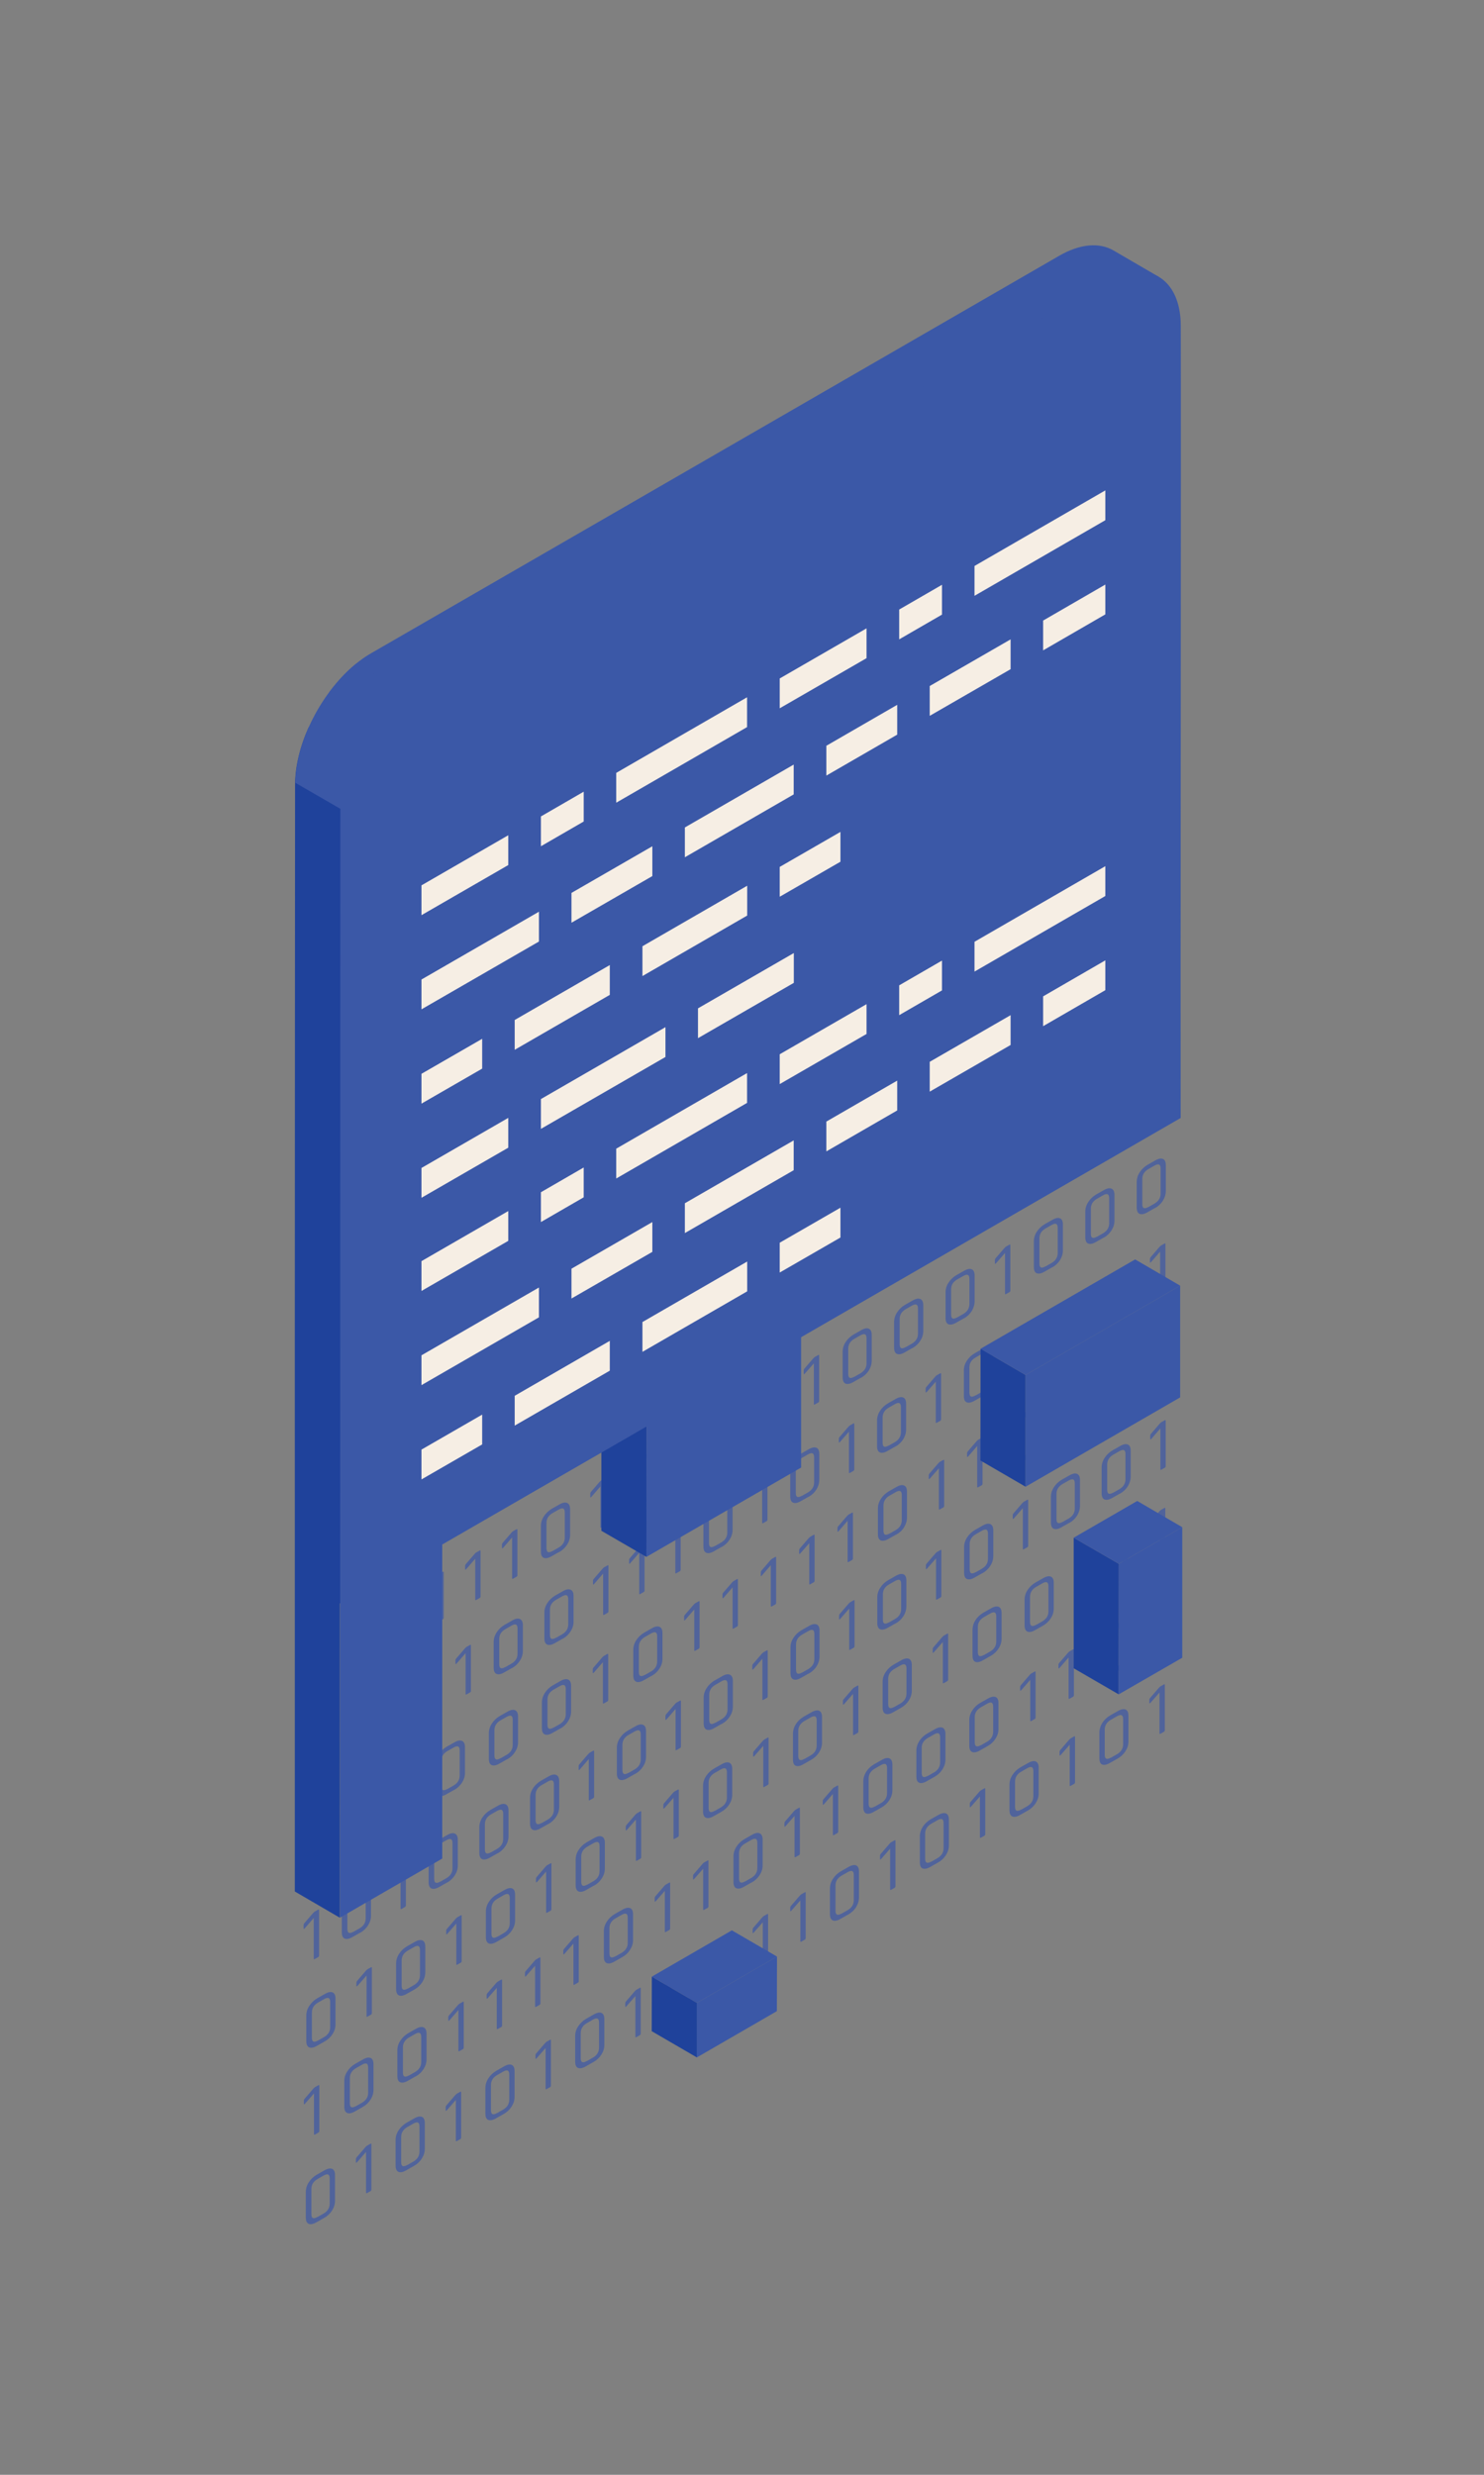 <svg xmlns="http://www.w3.org/2000/svg" id="Layer_1" data-name="Layer 1" viewBox="0 0 120 200"><rect x="0" y="0" width="120" height="200" fill="#808080" stroke="none"/><defs><style>      .cls-1 {        fill: #f6eee4;      }      .cls-2 {        fill: #1f429b;      }      .cls-3 {        fill: #3b58a7;      }      .cls-4 {        fill: #3c58a7;        opacity: .7;      }    </style></defs><g id="_5" data-name="5"><path class="cls-4" d="m24.54,112.86v-.24c0-.06.02-.12.07-.17l.69-.8c.06-.07.12-.12.16-.14l.25-.14c.06-.03.08-.02.08.04v3.67c0,.06-.03.1-.08.13l-.27.15c-.06.03-.08.02-.08-.04v-3.29l-.71.82c-.07.08-.11.09-.11.01Zm4.75.27l-.6.34c-.27.16-.48.2-.64.14-.16-.06-.24-.24-.24-.51v-2.07c0-.27.08-.54.24-.78.16-.25.37-.45.64-.61l.6-.34c.27-.16.48-.2.64-.13.16.07.24.24.24.51v2.07c0,.28-.08.54-.24.79-.16.25-.37.45-.64.6Zm-.54-.07l.49-.28c.33-.19.5-.46.5-.81v-2.03c0-.35-.17-.42-.5-.23l-.49.28c-.33.19-.49.46-.49.8v2.03c0,.35.16.42.49.23Zm3.17-4.46v-.24c0-.06.02-.12.07-.17l.69-.8c.06-.07.11-.12.16-.14l.25-.14c.06-.03.08-.02.08.04v3.67c0,.06-.03.1-.08.13l-.27.15c-.06.03-.08.02-.08-.04v-3.29l-.71.82c-.07.08-.11.09-.11.01Zm4.76.27l-.6.34c-.27.16-.48.2-.64.14-.16-.06-.24-.24-.24-.51v-2.07c0-.27.08-.54.24-.78.16-.25.37-.45.64-.61l.6-.34c.27-.16.48-.2.64-.13.16.07.24.24.24.51v2.07c0,.28-.08.54-.24.79-.16.25-.37.45-.64.6Zm-.54-.07l.49-.28c.33-.19.5-.46.5-.81v-2.03c0-.35-.17-.42-.5-.23l-.49.28c-.33.19-.49.46-.49.8v2.03c0,.35.16.42.49.23Zm3.17-4.46v-.24c0-.06.02-.12.07-.17l.69-.8c.06-.07.12-.12.16-.14l.25-.14c.06-.03.08-.02.08.04v3.67c0,.06-.03.1-.08.13l-.27.15c-.06.03-.08.02-.08-.04v-3.29l-.71.82c-.07.08-.11.09-.11.01Zm3.1-1.79v-.24c0-.06.02-.12.07-.17l.69-.8c.06-.07.11-.12.16-.14l.25-.14c.06-.03.08-.02.08.04v3.67c0,.06-.03.1-.08.13l-.27.15c-.06.03-.08.02-.08-.04v-3.29l-.71.82c-.07.08-.11.09-.11.01Zm3.1-1.79v-.24c0-.06.02-.12.07-.17l.69-.8c.06-.07.11-.12.16-.14l.25-.14c.06-.03.08-.02.08.04v3.67c0,.06-.03.1-.08.13l-.27.15c-.06.03-.08.02-.08-.04v-3.29l-.71.82c-.07.08-.11.09-.11.01Zm3.1-1.79v-.24c0-.06.02-.12.07-.17l.69-.8c.06-.07.12-.12.16-.14l.25-.14c.06-.03.08-.02.08.04v3.67c0,.06-.03.1-.08.13l-.27.15c-.06.03-.08.02-.08-.04v-3.29l-.71.82c-.07.08-.11.09-.11.01Zm4.75.27l-.6.34c-.27.16-.48.2-.64.14-.16-.06-.24-.24-.24-.51v-2.07c0-.27.08-.54.24-.78.16-.25.37-.45.64-.61l.6-.34c.27-.16.48-.2.64-.13.16.07.24.24.24.51v2.07c0,.28-.08.54-.24.79-.16.25-.37.45-.64.6Zm-.54-.07l.49-.28c.33-.19.5-.46.5-.81v-2.03c0-.35-.17-.42-.5-.23l-.49.28c-.33.19-.49.46-.49.8v2.03c0,.35.16.42.49.23Zm3.17-4.46v-.24c0-.06.02-.12.07-.17l.69-.8c.06-.07.11-.12.16-.14l.25-.14c.06-.03.08-.02.08.04v3.67c0,.06-.03.1-.08.13l-.27.15c-.06.03-.08.02-.08-.04v-3.29l-.71.82c-.07.08-.11.09-.11.01Zm4.75.27l-.6.34c-.27.16-.48.2-.64.14-.16-.06-.24-.24-.24-.51v-2.07c0-.27.08-.54.24-.78s.37-.45.64-.61l.6-.34c.27-.16.48-.2.64-.13.16.07.24.24.24.51v2.07c0,.28-.08.54-.24.79-.16.25-.37.45-.64.6Zm-.54-.07l.49-.28c.33-.19.5-.46.5-.81v-2.03c0-.35-.17-.42-.5-.23l-.49.28c-.33.19-.49.46-.49.8v2.03c0,.35.16.42.49.23Zm3.18-4.46v-.24c0-.06.02-.12.07-.17l.69-.8c.06-.07.12-.12.16-.14l.25-.14c.06-.03.08-.02.08.04v3.67c0,.06-.03.1-.08.13l-.27.15c-.06.03-.08.02-.08-.04v-3.29l-.71.82c-.07.08-.11.09-.11.01Zm4.75.27l-.6.34c-.27.16-.48.2-.64.14-.16-.06-.24-.24-.24-.51v-2.07c0-.27.08-.54.24-.78.16-.25.37-.45.64-.61l.6-.34c.27-.16.48-.2.64-.13.16.07.24.24.24.51v2.07c0,.28-.08.54-.24.79-.16.25-.37.45-.64.6Zm-.54-.07l.49-.28c.33-.19.5-.46.5-.81v-2.03c0-.35-.17-.42-.5-.23l-.49.28c-.33.19-.49.46-.49.8v2.03c0,.35.16.42.49.23Zm3.17-4.46v-.24c0-.06.02-.12.07-.17l.69-.8c.06-.07.12-.12.16-.14l.25-.14c.06-.03.08-.02.08.04v3.67c0,.06-.03.1-.08.13l-.27.15c-.06.03-.08.02-.08-.04v-3.29l-.71.81c-.07.08-.11.09-.11.01Zm4.75.27l-.6.34c-.27.16-.48.2-.64.14-.16-.06-.23-.24-.23-.51v-2.07c0-.27.08-.54.23-.78.16-.25.37-.45.64-.61l.6-.34c.27-.16.48-.2.64-.13.16.07.24.24.24.51v2.07c0,.28-.08.54-.24.79-.16.25-.37.45-.64.6Zm-.54-.07l.49-.28c.33-.19.5-.46.5-.81v-2.03c0-.35-.17-.42-.5-.23l-.49.28c-.33.19-.5.46-.5.8v2.03c0,.35.16.42.5.23Zm3.17-4.46v-.24c0-.06.02-.12.07-.17l.69-.8c.06-.07.12-.12.16-.14l.25-.14c.06-.03.08-.02.08.04v3.67c0,.06-.03.1-.08.13l-.27.15c-.06.03-.08.02-.08-.04v-3.29l-.71.82c-.07.08-.11.09-.11.01Zm4.75.27l-.6.34c-.27.16-.48.2-.64.14-.16-.06-.23-.24-.23-.51v-2.07c0-.27.08-.54.23-.78.16-.25.37-.45.64-.61l.6-.34c.27-.16.48-.2.64-.13.16.07.24.24.24.51v2.07c0,.28-.08.54-.24.79-.16.25-.37.45-.64.6Zm-.54-.07l.49-.28c.33-.19.5-.46.5-.81v-2.03c0-.35-.17-.42-.5-.23l-.49.28c-.33.19-.5.46-.5.8v2.03c0,.35.17.42.5.23Zm3.17-4.46v-.24c0-.06.02-.12.07-.17l.69-.8c.06-.07.12-.12.16-.14l.25-.14c.06-.03.08-.02.08.03v3.67c0,.06-.03.1-.08.13l-.27.15c-.06.03-.08.02-.08-.04v-3.29l-.71.82c-.07.08-.11.09-.11.01Zm4.75.27l-.6.34c-.27.16-.48.2-.64.14-.16-.06-.24-.24-.24-.51v-2.07c0-.27.08-.54.24-.78s.37-.45.64-.61l.6-.34c.27-.16.48-.2.64-.13.16.07.24.24.24.51v2.07c0,.28-.08.54-.24.79-.16.25-.37.45-.64.6Zm-.54-.07l.49-.28c.33-.19.5-.46.5-.81v-2.03c0-.35-.17-.42-.5-.23l-.49.28c-.33.19-.49.46-.49.8v2.03c0,.35.16.42.49.23Zm3.17-4.46v-.24c0-.06.02-.12.07-.17l.69-.8c.06-.07.12-.12.16-.14l.25-.14c.06-.03.08-.02.08.04v3.67c0,.06-.03.1-.08.13l-.27.15c-.06.03-.08.02-.08-.03v-3.29l-.71.81c-.07.08-.11.09-.11.01ZM24.54,120.01v-.24c0-.06.02-.12.07-.17l.69-.8c.06-.07.12-.12.16-.14l.25-.14c.06-.03.08-.02.08.04v3.67c0,.06-.03.1-.08.13l-.27.15c-.06.03-.08.02-.08-.04v-3.29l-.71.82c-.07.08-.11.09-.11.01Zm4.63.34l-.6.34c-.27.16-.48.2-.64.14-.16-.06-.24-.24-.24-.51v-2.07c0-.27.08-.54.24-.78.16-.25.37-.45.64-.61l.6-.34c.27-.16.48-.2.64-.13.16.07.24.24.24.51v2.07c0,.28-.08.54-.24.79-.16.25-.37.45-.64.6Zm-.54-.07l.49-.28c.33-.19.5-.46.5-.81v-2.03c0-.35-.17-.42-.5-.23l-.49.28c-.33.19-.49.46-.49.8v2.03c0,.35.16.42.49.23Zm3.05-4.39v-.24c0-.06.02-.12.07-.17l.69-.8c.06-.07.12-.12.16-.14l.25-.14c.06-.03.08-.02.08.04v3.67c0,.06-.03.1-.08.13l-.27.15c-.06.03-.08.02-.08-.04v-3.29l-.71.82c-.07.08-.11.09-.11.01Zm4.63.34l-.6.34c-.27.16-.48.2-.64.14-.16-.06-.24-.24-.24-.51v-2.07c0-.27.08-.54.24-.78.16-.25.37-.45.64-.61l.6-.34c.27-.16.48-.2.64-.13s.24.24.24.51v2.07c0,.28-.08.54-.24.79-.16.25-.37.45-.64.6Zm-.54-.07l.49-.28c.33-.19.5-.46.5-.81v-2.03c0-.35-.17-.42-.5-.23l-.49.28c-.33.19-.49.46-.49.8v2.03c0,.35.16.42.49.23Zm3.05-4.39v-.24c0-.06.02-.12.07-.17l.69-.8c.06-.07.12-.12.16-.14l.25-.14c.06-.03.08-.02.08.04v3.67c0,.06-.03.1-.08.13l-.27.15c-.06.03-.08.02-.08-.04v-3.29l-.71.82c-.07.08-.11.09-.11.01Zm2.98-1.72v-.24c0-.06.02-.12.07-.17l.69-.8c.06-.07.12-.12.16-.14l.25-.14c.06-.03.08-.02.08.04v3.67c0,.06-.03.1-.08.13l-.27.15c-.06.03-.08.02-.08-.04v-3.29l-.71.82c-.07.08-.11.09-.11.01Zm2.98-1.72v-.24c0-.06.02-.12.07-.17l.69-.8c.06-.07.12-.12.16-.14l.25-.14c.06-.03.08-.02.08.04v3.67c0,.06-.03.1-.08.13l-.27.15c-.06.03-.08.02-.08-.04v-3.29l-.71.82c-.07.08-.11.09-.11.01Zm2.98-1.72v-.24c0-.06.02-.12.07-.17l.69-.8c.06-.07.12-.12.16-.14l.25-.14c.06-.03.08-.02.08.04v3.67c0,.06-.03.1-.08.13l-.27.15c-.06.03-.08.02-.08-.04v-3.29l-.71.82c-.07.08-.11.09-.11.01Zm4.63.34l-.6.34c-.27.16-.48.2-.64.14-.16-.06-.24-.24-.24-.51v-2.07c0-.27.08-.54.24-.78.16-.25.37-.45.64-.61l.6-.34c.27-.16.48-.2.64-.13.16.07.24.24.24.51v2.07c0,.28-.08.54-.24.79-.16.25-.37.45-.64.6Zm-.54-.07l.49-.28c.33-.19.5-.46.5-.81v-2.03c0-.35-.17-.42-.5-.23l-.49.28c-.33.19-.49.46-.49.8v2.03c0,.35.16.42.49.23Zm3.05-4.39v-.24c0-.06.02-.12.07-.17l.69-.8c.06-.07.11-.12.16-.14l.25-.14c.06-.03.08-.02.08.04v3.67c0,.06-.03.1-.08.13l-.27.15c-.06.03-.08.02-.08-.04v-3.29l-.71.82c-.07.08-.11.09-.11.01Zm4.63.34l-.6.34c-.27.16-.48.2-.64.14-.16-.06-.24-.24-.24-.51v-2.07c0-.27.08-.54.24-.78.16-.25.37-.45.64-.61l.6-.34c.27-.16.48-.2.64-.13.16.07.24.24.24.51v2.07c0,.28-.08.54-.24.79-.16.25-.37.45-.64.6Zm-.54-.07l.49-.28c.33-.19.5-.46.5-.81v-2.03c0-.35-.17-.42-.5-.23l-.49.28c-.33.19-.49.46-.49.8v2.03c0,.35.16.42.49.23Zm3.05-4.39v-.24c0-.06.02-.12.07-.17l.69-.8c.06-.07.12-.12.16-.14l.25-.14c.06-.03.08-.02.08.04v3.67c0,.06-.03.1-.08.13l-.27.15c-.06.03-.08.02-.08-.04v-3.29l-.71.82c-.07.08-.11.09-.11.01Zm4.63.34l-.6.34c-.27.16-.48.2-.64.14-.16-.06-.24-.24-.24-.51v-2.07c0-.27.08-.54.24-.78.16-.25.37-.45.64-.61l.6-.34c.27-.16.48-.2.64-.13.16.07.23.24.23.51v2.07c0,.28-.08.54-.23.79-.16.25-.37.45-.64.6Zm-.54-.07l.49-.28c.33-.19.5-.46.5-.81v-2.03c0-.35-.17-.42-.5-.23l-.49.28c-.33.19-.49.46-.49.8v2.03c0,.35.16.42.49.23Zm3.05-4.39v-.24c0-.06.02-.12.07-.17l.69-.8c.06-.07.12-.12.16-.14l.25-.14c.06-.03.08-.02.08.03v3.67c0,.06-.03.1-.08.13l-.27.15c-.06.03-.08.02-.08-.04v-3.29l-.71.82c-.07.08-.11.09-.11.01Zm4.63.34l-.6.34c-.27.16-.48.2-.64.14-.16-.06-.24-.24-.24-.51v-2.07c0-.27.08-.54.24-.78s.37-.45.64-.61l.6-.34c.27-.16.48-.2.64-.13s.24.24.24.51v2.07c0,.28-.08.54-.24.79-.16.25-.37.45-.64.6Zm-.54-.07l.49-.28c.33-.19.5-.46.5-.81v-2.03c0-.35-.17-.42-.5-.23l-.49.28c-.33.19-.49.46-.49.8v2.03c0,.35.16.42.49.23Zm3.05-4.39v-.24c0-.06.02-.12.07-.17l.69-.8c.06-.07.12-.12.16-.14l.25-.14c.06-.03.08-.02.08.04v3.67c0,.06-.03.1-.08.13l-.27.15c-.06.03-.08.02-.08-.03v-3.29l-.71.81c-.07.08-.11.09-.11.01Zm4.63.34l-.6.34c-.27.16-.48.2-.64.14-.16-.06-.23-.24-.23-.51v-2.07c0-.27.08-.54.23-.78.16-.25.37-.45.64-.61l.6-.34c.27-.16.48-.2.64-.13.16.07.24.24.24.51v2.07c0,.28-.08.54-.24.79-.16.25-.37.45-.64.6Zm-.54-.07l.49-.28c.33-.19.5-.46.5-.81v-2.03c0-.35-.17-.42-.5-.23l-.49.28c-.33.19-.5.46-.5.8v2.03c0,.35.17.42.5.23Zm4.7-2.33l-.6.34c-.27.16-.48.2-.64.14-.16-.06-.24-.24-.24-.51v-2.07c0-.27.08-.54.24-.78.16-.25.37-.45.64-.61l.6-.34c.27-.16.48-.2.64-.13.16.07.23.24.23.51v2.07c0,.28-.08.54-.23.79-.16.25-.37.45-.64.6Zm-.54-.07l.49-.28c.33-.19.5-.46.5-.81v-2.03c0-.35-.17-.42-.5-.23l-.49.28c-.33.19-.49.46-.49.8v2.03c0,.35.16.42.49.23Zm4.7-2.33l-.6.34c-.27.16-.48.2-.64.14s-.24-.24-.24-.51v-2.07c0-.27.08-.54.24-.78.16-.25.37-.45.64-.61l.6-.34c.27-.16.48-.2.64-.13.16.07.24.24.24.51v2.07c0,.28-.08.54-.24.79-.16.25-.37.45-.64.6Zm-.54-.07l.49-.28c.33-.19.5-.46.5-.81v-2.03c0-.35-.17-.42-.5-.23l-.49.28c-.33.19-.49.46-.49.8v2.03c0,.35.16.42.49.23Zm4.7-2.33l-.6.34c-.27.16-.48.2-.64.14-.16-.06-.24-.24-.24-.51v-2.07c0-.27.08-.54.24-.78.16-.25.37-.45.64-.61l.6-.34c.27-.16.48-.2.64-.13s.23.24.23.51v2.07c0,.28-.08.54-.23.79-.16.25-.37.45-.64.6Zm-.54-.07l.49-.28c.33-.19.5-.46.5-.81v-2.03c0-.35-.17-.42-.5-.23l-.49.28c-.33.19-.49.46-.49.8v2.03c0,.35.16.42.49.23ZM24.54,127.17v-.24c0-.06.02-.12.07-.17l.69-.8c.06-.07.12-.12.16-.14l.25-.14c.06-.03.08-.02.08.04v3.67c0,.06-.03.1-.08.13l-.27.15c-.06.03-.08.02-.08-.04v-3.29l-.71.82c-.07.08-.11.09-.11.01Zm4.75.27l-.6.34c-.27.16-.48.2-.64.14-.16-.06-.24-.24-.24-.51v-2.07c0-.27.08-.54.24-.78.16-.25.37-.45.64-.61l.6-.34c.27-.16.48-.2.64-.13.16.07.24.24.24.51v2.07c0,.28-.08.54-.24.79-.16.25-.37.45-.64.6Zm-.54-.07l.49-.28c.33-.19.5-.46.5-.81v-2.03c0-.35-.17-.42-.5-.23l-.49.28c-.33.19-.49.46-.49.8v2.03c0,.35.16.42.49.23Zm3.17-4.46v-.24c0-.06.02-.12.07-.17l.69-.8c.06-.07.11-.12.16-.14l.25-.14c.06-.03.08-.02.08.04v3.67c0,.06-.03.1-.08.13l-.27.15c-.06.03-.08.02-.08-.04v-3.29l-.71.82c-.07.08-.11.09-.11.01Zm4.76.27l-.6.34c-.27.16-.48.2-.64.14-.16-.06-.24-.24-.24-.51v-2.07c0-.27.08-.54.24-.78.16-.25.37-.45.64-.61l.6-.34c.27-.16.48-.2.64-.13.16.07.24.24.24.51v2.07c0,.28-.08.54-.24.79-.16.25-.37.45-.64.6Zm-.54-.07l.49-.28c.33-.19.5-.46.5-.81v-2.03c0-.35-.17-.42-.5-.23l-.49.28c-.33.19-.49.46-.49.8v2.03c0,.35.16.42.49.23Zm3.17-4.46v-.24c0-.06.02-.12.07-.17l.69-.8c.06-.07.12-.12.16-.14l.25-.14c.06-.03.08-.02.08.04v3.67c0,.06-.03.1-.08.13l-.27.15c-.06.03-.08.02-.08-.04v-3.29l-.71.82c-.07.08-.11.09-.11.01Zm3.1-1.79v-.24c0-.06.02-.12.07-.17l.69-.8c.06-.07.11-.12.16-.14l.25-.14c.06-.03.08-.02.08.04v3.67c0,.06-.03.1-.08.13l-.27.15c-.06.03-.08.02-.08-.04v-3.29l-.71.82c-.07.08-.11.09-.11.01Zm3.1-1.79v-.24c0-.06.02-.12.07-.17l.69-.8c.06-.07.11-.12.16-.14l.25-.14c.06-.03.08-.02.08.04v3.67c0,.06-.03.1-.08.13l-.27.15c-.06.03-.08.02-.08-.04v-3.29l-.71.82c-.07.08-.11.09-.11.01Zm3.1-1.79v-.24c0-.06.02-.12.07-.17l.69-.8c.06-.07.12-.12.16-.14l.25-.14c.06-.03.08-.02.08.04v3.67c0,.06-.03.1-.08.13l-.27.15c-.06.03-.08.02-.08-.04v-3.29l-.71.82c-.07.08-.11.09-.11.01Zm4.75.27l-.6.34c-.27.16-.48.2-.64.14-.16-.06-.24-.24-.24-.51v-2.07c0-.27.08-.54.24-.78.16-.25.37-.45.64-.61l.6-.34c.27-.16.48-.2.64-.13s.24.24.24.51v2.07c0,.28-.08.54-.24.79-.16.25-.37.45-.64.6Zm-.54-.07l.49-.28c.33-.19.5-.46.5-.81v-2.03c0-.35-.17-.42-.5-.23l-.49.28c-.33.19-.49.46-.49.8v2.03c0,.35.16.42.49.23Zm3.17-4.46v-.24c0-.06.02-.12.07-.17l.69-.8c.06-.07.11-.12.16-.14l.25-.14c.06-.03.08-.02.08.04v3.67c0,.06-.03.1-.08.13l-.27.15c-.06.03-.08.02-.08-.04v-3.29l-.71.82c-.07.08-.11.09-.11.01Zm4.75.27l-.6.34c-.27.16-.48.2-.64.14-.16-.06-.24-.24-.24-.51v-2.07c0-.27.08-.54.24-.78.16-.25.37-.45.64-.61l.6-.34c.27-.16.48-.2.64-.13.16.07.24.24.24.51v2.07c0,.28-.08.54-.24.79-.16.25-.37.45-.64.6Zm-.54-.07l.49-.28c.33-.19.5-.46.5-.81v-2.03c0-.35-.17-.42-.5-.23l-.49.28c-.33.19-.49.46-.49.8v2.03c0,.35.16.42.49.23Zm3.18-4.46v-.24c0-.06.02-.12.07-.17l.69-.8c.06-.07.12-.12.16-.14l.25-.14c.06-.03.08-.02.08.03v3.67c0,.06-.03.1-.08.13l-.27.15c-.06.03-.08.02-.08-.04v-3.29l-.71.82c-.07.08-.11.09-.11.01Zm3.1-1.79v-.24c0-.06.02-.12.07-.17l.69-.8c.06-.07.11-.12.16-.14l.25-.14c.06-.03.08-.02.08.04v3.67c0,.06-.03.1-.08.13l-.27.15c-.06.03-.08.02-.08-.03v-3.29l-.71.81c-.07.08-.11.09-.11.01Zm3.1-1.79v-.24c0-.06.02-.12.07-.17l.69-.8c.06-.07.11-.12.16-.14l.25-.14c.06-.03.08-.02.08.04v3.67c0,.06-.03.1-.08.13l-.27.15c-.06.03-.08.02-.08-.04v-3.29l-.71.82c-.07.08-.11.09-.11.01Zm4.75.27l-.6.34c-.27.16-.48.2-.64.14-.16-.06-.24-.24-.24-.51v-2.07c0-.27.08-.54.24-.78.16-.25.37-.45.64-.61l.6-.34c.27-.16.48-.2.64-.13.16.07.23.24.23.51v2.07c0,.28-.08.54-.23.79-.16.25-.37.45-.64.6Zm-.54-.07l.49-.28c.33-.19.5-.46.5-.81v-2.03c0-.35-.17-.42-.5-.23l-.49.28c-.33.19-.49.46-.49.8v2.03c0,.35.16.42.49.23Zm3.17-4.46v-.24c0-.06.02-.12.07-.17l.69-.8c.06-.07.12-.12.16-.14l.25-.14c.06-.03.08-.02.08.04v3.67c0,.06-.03.1-.08.13l-.27.15c-.06.03-.08.02-.08-.03v-3.29l-.71.81c-.07.08-.11.09-.11.01Zm4.76.27l-.6.34c-.27.16-.48.2-.64.14-.16-.06-.24-.24-.24-.51v-2.07c0-.27.08-.54.24-.78s.37-.45.64-.61l.6-.34c.27-.16.48-.2.64-.13.16.07.23.24.23.51v2.07c0,.28-.08.54-.23.79-.16.25-.37.45-.64.6Zm-.54-.07l.49-.28c.33-.19.5-.46.5-.81v-2.03c0-.35-.17-.42-.5-.23l-.49.28c-.33.19-.49.46-.49.8v2.03c0,.35.16.42.49.23Zm4.83-2.41l-.6.34c-.27.16-.48.2-.64.14-.16-.06-.24-.24-.24-.51v-2.07c0-.27.08-.54.24-.78.16-.25.37-.45.64-.61l.6-.34c.27-.16.48-.2.64-.13.16.07.23.24.23.51v2.07c0,.28-.08.54-.23.79-.16.25-.37.45-.64.6Zm-.54-.07l.49-.28c.33-.19.5-.46.5-.81v-2.03c0-.35-.17-.42-.5-.23l-.49.28c-.33.19-.49.46-.49.8v2.03c0,.35.16.42.49.23Zm3.17-4.46v-.24c0-.06.02-.12.07-.17l.69-.8c.06-.07.12-.12.16-.14l.25-.14c.06-.03.08-.02.08.04v3.67c0,.06-.03.1-.08.13l-.27.15c-.06.03-.08.02-.08-.04v-3.29l-.71.81c-.07.08-.11.09-.11.01Zm4.75.27l-.6.34c-.27.16-.48.2-.64.14-.16-.06-.23-.24-.23-.51v-2.07c0-.27.08-.54.23-.78s.37-.45.64-.61l.6-.34c.27-.16.48-.2.64-.13s.24.24.24.51v2.07c0,.28-.08.54-.24.79-.16.25-.37.45-.64.6Zm-.54-.07l.49-.28c.33-.19.5-.46.5-.81v-2.03c0-.35-.17-.42-.5-.23l-.49.28c-.33.19-.5.46-.5.8v2.03c0,.35.17.42.5.23Zm-68.34,43.98v-.24c0-.06.02-.12.07-.17l.69-.8c.06-.07.12-.12.16-.14l.25-.14c.06-.03.08-.02.08.04v3.67c0,.06-.03.1-.08.13l-.27.15c-.06.03-.08.02-.08-.04v-3.29l-.71.82c-.07.08-.11.09-.11.01Zm4.63.34l-.6.34c-.27.16-.48.2-.64.14-.16-.06-.24-.24-.24-.51v-2.07c0-.27.08-.54.24-.78.16-.25.37-.45.64-.61l.6-.34c.27-.16.48-.2.64-.13s.24.24.24.51v2.07c0,.28-.08.54-.24.79-.16.25-.37.45-.64.6Zm-.54-.07l.49-.28c.33-.19.5-.46.5-.81v-2.03c0-.35-.17-.42-.5-.23l-.49.28c-.33.19-.49.46-.49.8v2.03c0,.35.16.42.49.23Zm3.05-4.39v-.24c0-.06.02-.12.07-.17l.69-.8c.06-.07.12-.12.16-.14l.25-.14c.06-.03.08-.02.08.04v3.67c0,.06-.03.1-.08.13l-.27.15c-.06.03-.08.02-.08-.04v-3.29l-.71.82c-.07.08-.11.09-.11.01Zm2.98-1.72v-.24c0-.06.02-.12.07-.17l.69-.8c.06-.07.12-.12.16-.14l.25-.14c.06-.03.08-.02.08.04v3.67c0,.06-.03.1-.08.13l-.27.15c-.06.03-.08.02-.08-.04v-3.29l-.71.82c-.07.08-.11.09-.11.01Zm2.98-1.72v-.24c0-.06.02-.12.07-.17l.69-.8c.06-.07.11-.12.16-.14l.25-.14c.06-.03.08-.02.08.04v3.67c0,.06-.03.1-.08.13l-.27.15c-.06.03-.08.02-.08-.04v-3.29l-.71.82c-.07.08-.11.09-.11.01Zm2.98-1.72v-.24c0-.06.02-.12.07-.17l.69-.8c.06-.07.11-.12.16-.14l.25-.14c.06-.03.08-.02.08.04v3.67c0,.06-.03.1-.08.13l-.27.15c-.06.03-.08.02-.08-.04v-3.29l-.71.82c-.07.08-.11.09-.11.01Zm4.63.34l-.6.34c-.27.16-.48.2-.64.14-.16-.06-.24-.24-.24-.51v-2.07c0-.27.08-.54.24-.78s.37-.45.64-.61l.6-.34c.27-.16.48-.2.64-.13s.24.24.24.51v2.07c0,.28-.08.54-.24.79-.16.25-.37.45-.64.6Zm-.54-.07l.49-.28c.33-.19.5-.46.5-.81v-2.03c0-.35-.17-.42-.5-.23l-.49.28c-.33.19-.49.46-.49.8v2.03c0,.35.16.42.49.23Zm3.05-4.39v-.24c0-.06.02-.12.07-.17l.69-.8c.06-.07.12-.12.16-.14l.25-.14c.06-.03.08-.02.08.04v3.67c0,.06-.03.1-.08.13l-.27.15c-.06.03-.08.02-.08-.04v-3.29l-.71.82c-.07.08-.11.09-.11.01Zm4.63.34l-.6.34c-.27.16-.48.2-.64.14-.16-.06-.24-.24-.24-.51v-2.07c0-.27.08-.54.24-.78.16-.25.37-.45.64-.61l.6-.34c.27-.16.48-.2.64-.13.16.07.24.24.24.51v2.07c0,.28-.08.54-.24.79-.16.25-.37.45-.64.6Zm-.54-.07l.49-.28c.33-.19.5-.46.5-.81v-2.03c0-.35-.17-.42-.5-.23l-.49.28c-.33.19-.49.46-.49.8v2.03c0,.35.16.42.49.23Zm4.7-2.33l-.6.34c-.27.16-.48.2-.64.14-.16-.06-.24-.24-.24-.51v-2.07c0-.27.08-.54.24-.78.16-.25.37-.45.64-.61l.6-.34c.27-.16.48-.2.64-.13.16.07.24.24.24.51v2.07c0,.28-.08.54-.24.79-.16.25-.37.45-.64.6Zm-.54-.07l.49-.28c.33-.19.5-.46.5-.81v-2.03c0-.35-.17-.42-.5-.23l-.49.28c-.33.19-.49.46-.49.8v2.03c0,.35.16.42.49.23Zm3.05-4.39v-.24c0-.06.02-.12.07-.17l.69-.8c.06-.07.12-.12.16-.14l.25-.14c.06-.03.08-.02.08.04v3.67c0,.06-.03.1-.08.13l-.27.15c-.06.03-.08.02-.08-.04v-3.29l-.71.82c-.07.08-.11.09-.11.01Zm2.98-1.72v-.24c0-.06.02-.12.07-.17l.69-.8c.06-.07.12-.12.16-.14l.25-.14c.06-.03.08-.02.08.04v3.67c0,.06-.03.1-.08.13l-.27.15c-.06.03-.08.02-.08-.04v-3.29l-.71.82c-.07.08-.11.09-.11.01Zm2.98-1.72v-.24c0-.06.02-.12.07-.17l.69-.8c.06-.07.12-.12.16-.14l.25-.14c.06-.03.08-.02.08.04v3.67c0,.06-.03.1-.08.13l-.27.15c-.06.03-.08.02-.08-.03v-3.29l-.71.81c-.07.08-.11.09-.11.01Zm4.63.34l-.6.34c-.27.16-.48.2-.64.14-.16-.06-.24-.24-.24-.51v-2.07c0-.27.08-.54.24-.78.16-.25.37-.45.64-.61l.6-.34c.27-.16.48-.2.64-.13.16.07.23.24.23.51v2.07c0,.28-.08.54-.23.79-.16.25-.37.45-.64.6Zm-.54-.07l.49-.28c.33-.19.5-.46.5-.81v-2.03c0-.35-.17-.42-.5-.23l-.49.28c-.33.19-.49.46-.49.8v2.03c0,.35.16.42.49.23Zm4.7-2.33l-.6.34c-.27.16-.48.2-.64.14-.16-.06-.24-.24-.24-.51v-2.07c0-.27.08-.54.24-.78.16-.25.37-.45.64-.61l.6-.34c.27-.16.48-.2.64-.13.16.07.24.24.24.51v2.07c0,.28-.08.54-.24.79-.16.25-.37.45-.64.6Zm-.54-.07l.49-.28c.33-.19.5-.46.5-.81v-2.03c0-.35-.17-.42-.5-.23l-.49.28c-.33.19-.49.46-.49.8v2.03c0,.35.16.42.49.23Zm4.7-2.33l-.6.34c-.27.16-.48.2-.64.14-.16-.06-.24-.24-.24-.51v-2.07c0-.27.08-.54.24-.78.16-.25.37-.45.64-.61l.6-.34c.27-.16.48-.2.64-.13.16.07.23.24.23.51v2.07c0,.28-.08.54-.23.79-.16.25-.37.45-.64.6Zm-.54-.07l.49-.28c.33-.19.5-.46.5-.81v-2.03c0-.35-.17-.42-.5-.23l-.49.28c-.33.19-.49.46-.49.8v2.03c0,.35.16.42.49.23Zm3.05-4.39v-.24c0-.06.02-.12.07-.17l.69-.8c.06-.07.12-.12.16-.14l.25-.14c.06-.03.08-.02.08.04v3.67c0,.06-.03.1-.08.13l-.27.15c-.06.03-.08.02-.08-.03v-3.29l-.71.81c-.07.08-.11.09-.11.01Zm4.63.34l-.6.34c-.27.16-.48.2-.64.14-.16-.06-.24-.24-.24-.51v-2.07c0-.27.08-.54.24-.78.16-.25.37-.45.64-.61l.6-.34c.27-.16.48-.2.64-.13.16.07.23.24.23.51v2.07c0,.28-.08.54-.23.79-.16.25-.37.45-.64.6Zm-.54-.07l.49-.28c.33-.19.5-.46.5-.81v-2.03c0-.35-.17-.42-.5-.23l-.49.28c-.33.19-.49.46-.49.8v2.03c0,.35.16.42.49.23Zm4.7-2.33l-.6.34c-.27.16-.48.2-.64.14-.16-.06-.24-.24-.24-.51v-2.07c0-.27.08-.54.24-.78.16-.25.37-.45.64-.61l.6-.34c.27-.16.48-.2.64-.13.16.07.24.24.24.51v2.07c0,.28-.08.54-.24.79-.16.25-.37.45-.64.6Zm-.54-.07l.49-.28c.33-.19.5-.46.5-.81v-2.03c0-.35-.17-.42-.5-.23l-.49.28c-.33.19-.49.46-.49.8v2.03c0,.35.16.42.49.23Zm4.7-2.33l-.6.34c-.27.16-.48.2-.64.14-.16-.06-.24-.24-.24-.51v-2.07c0-.27.08-.54.24-.78.16-.25.37-.45.64-.61l.6-.34c.27-.16.48-.2.64-.13.16.07.23.24.23.51v2.07c0,.28-.08.54-.23.79-.16.25-.37.45-.64.6Zm-.54-.07l.49-.28c.33-.19.5-.46.5-.81v-2.03c0-.35-.17-.42-.5-.23l-.49.28c-.33.19-.49.46-.49.8v2.03c0,.35.16.42.49.23Zm-66.68,46.04l-.6.34c-.27.16-.48.2-.64.14-.16-.06-.24-.24-.24-.51v-2.07c0-.27.08-.54.24-.78.16-.25.37-.45.64-.61l.6-.34c.27-.16.48-.2.64-.13.16.07.24.24.24.51v2.07c0,.28-.08.54-.24.79-.16.25-.37.45-.64.6Zm-.54-.07l.49-.28c.33-.19.5-.46.5-.81v-2.03c0-.35-.17-.42-.5-.23l-.49.28c-.33.19-.49.46-.49.8v2.03c0,.35.16.42.49.23Zm4.64-2.3l-.6.34c-.27.16-.48.2-.64.14-.16-.06-.24-.24-.24-.51v-2.07c0-.27.08-.54.24-.78.16-.25.37-.45.64-.61l.6-.34c.27-.16.48-.2.64-.13.16.07.24.24.24.51v2.07c0,.28-.08.54-.24.79-.16.25-.37.45-.64.6Zm-.54-.07l.49-.28c.33-.19.5-.46.5-.81v-2.03c0-.35-.17-.42-.5-.23l-.49.28c-.33.19-.49.46-.49.8v2.03c0,.35.16.42.49.23Zm4.64-2.3l-.6.34c-.27.16-.48.2-.64.14-.16-.06-.24-.24-.24-.51v-2.07c0-.27.08-.54.24-.78s.37-.45.64-.61l.6-.34c.27-.16.48-.2.64-.13s.24.24.24.51v2.07c0,.28-.08.54-.24.79-.16.25-.37.45-.64.6Zm-.54-.07l.49-.28c.33-.19.5-.46.5-.81v-2.03c0-.35-.17-.42-.5-.23l-.49.28c-.33.19-.49.46-.49.8v2.03c0,.35.16.42.49.23Zm2.99-4.35v-.24c0-.06.02-.12.07-.17l.69-.8c.06-.07.12-.12.16-.14l.25-.14c.06-.03.08-.02.08.04v3.67c0,.06-.03.1-.08.13l-.27.15c-.06.03-.08.02-.08-.04v-3.29l-.71.82c-.07.08-.11.09-.11.01Zm4.57.37l-.6.34c-.27.16-.48.2-.64.14-.16-.06-.24-.24-.24-.51v-2.07c0-.27.08-.54.24-.78.16-.25.37-.45.64-.61l.6-.34c.27-.16.48-.2.64-.13.16.07.24.24.24.51v2.07c0,.28-.08.54-.24.79-.16.25-.37.45-.64.6Zm-.54-.07l.49-.28c.33-.19.5-.46.5-.81v-2.03c0-.35-.17-.42-.5-.23l-.49.28c-.33.19-.49.46-.49.8v2.03c0,.35.16.42.49.23Zm4.64-2.3l-.6.34c-.27.16-.48.2-.64.14-.16-.06-.24-.24-.24-.51v-2.07c0-.27.08-.54.24-.78.16-.25.37-.45.64-.61l.6-.34c.27-.16.48-.2.64-.13s.24.24.24.51v2.07c0,.28-.08.54-.24.79-.16.25-.37.45-.64.6Zm-.54-.07l.49-.28c.33-.19.5-.46.5-.81v-2.03c0-.35-.17-.42-.5-.23l-.49.28c-.33.19-.49.46-.49.8v2.03c0,.35.16.42.49.23Zm2.99-4.36v-.24c0-.06.02-.12.07-.17l.69-.8c.06-.07.11-.12.16-.14l.25-.14c.06-.03.08-.02.08.04v3.67c0,.06-.03.1-.08.13l-.27.15c-.06.03-.08.02-.08-.04v-3.29l-.71.82c-.07.08-.11.09-.11.01Zm2.92-1.68v-.24c0-.06.02-.12.07-.17l.69-.8c.06-.07.12-.12.16-.14l.25-.14c.06-.03.08-.02.08.04v3.67c0,.06-.03.1-.08.13l-.27.15c-.06.03-.08.02-.08-.04v-3.29l-.71.82c-.07.08-.11.09-.11.01Zm2.92-1.68v-.24c0-.06.02-.12.07-.17l.69-.8c.06-.07.11-.12.16-.14l.25-.14c.06-.03.08-.02.08.04v3.67c0,.06-.03.1-.08.13l-.27.15c-.06.03-.08.02-.08-.04v-3.29l-.71.82c-.07.08-.11.09-.11.01Zm4.57.37l-.6.34c-.27.16-.48.2-.64.14-.16-.06-.24-.24-.24-.51v-2.07c0-.27.08-.54.24-.78.16-.25.37-.45.64-.61l.6-.34c.27-.16.48-.2.64-.13.16.07.24.24.24.51v2.07c0,.28-.08.54-.24.79-.16.25-.37.45-.64.6Zm-.54-.07l.49-.28c.33-.19.5-.46.5-.81v-2.03c0-.35-.17-.42-.5-.23l-.49.28c-.33.19-.49.46-.49.8v2.03c0,.35.16.42.49.23Zm2.99-4.35v-.24c0-.06.02-.12.07-.17l.69-.8c.06-.07.12-.12.16-.14l.25-.14c.06-.03.08-.02.08.04v3.67c0,.06-.03.1-.08.13l-.27.15c-.06.03-.08.02-.08-.04v-3.29l-.71.82c-.07.08-.11.09-.11.01Zm4.57.37l-.6.34c-.27.16-.48.2-.64.14-.16-.06-.24-.24-.24-.51v-2.07c0-.27.08-.54.24-.78s.37-.45.64-.61l.6-.34c.27-.16.48-.2.64-.13.16.07.23.24.23.51v2.07c0,.28-.08.54-.23.79-.16.25-.37.45-.64.6Zm-.54-.07l.49-.28c.33-.19.5-.46.5-.81v-2.03c0-.35-.17-.42-.5-.23l-.49.28c-.33.19-.49.46-.49.8v2.03c0,.35.16.42.49.23Zm2.99-4.36v-.24c0-.06.02-.12.07-.17l.69-.8c.06-.07.12-.12.16-.14l.25-.14c.06-.03.08-.02.08.04v3.67c0,.06-.03.1-.08.13l-.27.15c-.06.03-.08.02-.08-.04v-3.29l-.71.81c-.07.08-.11.09-.11.01Zm4.57.37l-.6.34c-.27.16-.48.2-.64.14-.16-.06-.24-.24-.24-.51v-2.07c0-.27.08-.54.24-.78.16-.25.37-.45.64-.61l.6-.34c.27-.16.48-.2.64-.13.16.07.23.24.23.51v2.07c0,.28-.08.54-.23.79-.16.25-.37.45-.64.6Zm-.54-.07l.49-.28c.33-.19.5-.46.5-.81v-2.03c0-.35-.17-.42-.5-.23l-.49.28c-.33.19-.49.46-.49.8v2.03c0,.35.16.42.49.23Zm2.99-4.35v-.24c0-.06.02-.12.07-.17l.69-.8c.06-.07.11-.12.16-.14l.25-.14c.06-.03.08-.02.08.04v3.67c0,.06-.03.1-.08.13l-.27.15c-.06.03-.08.02-.08-.03v-3.29l-.71.81c-.07.08-.11.09-.11.01Zm4.57.37l-.6.34c-.27.16-.48.2-.64.14-.16-.06-.24-.24-.24-.51v-2.07c0-.27.08-.54.24-.78.16-.25.37-.45.64-.61l.6-.34c.27-.16.48-.2.64-.13.16.07.24.24.24.51v2.07c0,.28-.08.54-.24.79-.16.25-.37.45-.64.6Zm-.54-.07l.49-.28c.33-.19.5-.46.5-.81v-2.03c0-.35-.17-.42-.5-.23l-.49.28c-.33.19-.49.46-.49.8v2.03c0,.35.16.42.49.23Zm2.99-4.36v-.24c0-.06.02-.12.07-.17l.69-.8c.06-.07.12-.12.16-.14l.25-.14c.06-.03.08-.02.08.04v3.67c0,.06-.03.1-.08.13l-.27.15c-.06.03-.08.02-.08-.03v-3.29l-.71.81c-.07.08-.11.09-.11.01Zm4.57.37l-.6.34c-.27.16-.48.2-.64.14-.16-.06-.24-.24-.24-.51v-2.07c0-.27.08-.54.24-.78s.37-.45.64-.61l.6-.34c.27-.16.48-.2.64-.13.16.07.23.24.23.51v2.07c0,.28-.08.54-.23.79-.16.25-.37.45-.64.6Zm-.54-.07l.49-.28c.33-.19.5-.46.5-.81v-2.03c0-.35-.17-.42-.5-.23l-.49.28c-.33.19-.49.46-.49.8v2.03c0,.35.16.42.49.23Zm4.64-2.3l-.6.34c-.27.16-.48.2-.64.14-.16-.06-.24-.24-.24-.51v-2.07c0-.27.08-.54.24-.78.16-.25.37-.45.64-.61l.6-.34c.27-.16.48-.2.64-.13.16.07.23.24.23.51v2.07c0,.28-.08.54-.23.79-.16.25-.37.45-.64.6Zm-.54-.07l.49-.28c.33-.19.5-.46.5-.81v-2.03c0-.35-.17-.42-.5-.23l-.49.28c-.33.19-.49.46-.49.8v2.03c0,.35.16.42.49.23Zm2.99-4.36v-.24c0-.06.02-.12.07-.17l.69-.8c.06-.07.12-.12.16-.14l.25-.14c.06-.03.08-.02.08.03v3.67c0,.06-.03.1-.08.13l-.27.15c-.06.03-.08.02-.08-.04v-3.29l-.71.82c-.07.08-.11.09-.11.01Zm-68.41,46.65v-.24c0-.06.02-.12.07-.17l.69-.8c.06-.07.12-.12.16-.14l.25-.14c.06-.03.08-.02.08.04v3.67c0,.06-.03.1-.08.13l-.27.15c-.06.03-.08.02-.08-.04v-3.29l-.71.82c-.07.08-.11.09-.11.01Zm4.75.27l-.6.34c-.27.16-.48.2-.64.14-.16-.06-.24-.24-.24-.51v-2.07c0-.27.08-.54.24-.78.16-.25.37-.45.64-.61l.6-.34c.27-.16.48-.2.64-.13.16.07.24.24.24.51v2.07c0,.28-.08.54-.24.79-.16.25-.37.45-.64.6Zm-.54-.07l.49-.28c.33-.19.5-.46.5-.81v-2.03c0-.35-.17-.42-.5-.23l-.49.28c-.33.19-.49.46-.49.8v2.03c0,.35.16.42.49.23Zm3.17-4.46v-.24c0-.06.02-.12.07-.17l.69-.8c.06-.07.11-.12.16-.14l.25-.14c.06-.03.08-.02.08.04v3.67c0,.06-.03.1-.08.13l-.27.15c-.06.03-.08.02-.08-.04v-3.29l-.71.82c-.07.08-.11.09-.11.01Zm4.76.27l-.6.34c-.27.16-.48.2-.64.14-.16-.06-.24-.24-.24-.51v-2.07c0-.27.08-.54.24-.78.16-.25.37-.45.64-.61l.6-.34c.27-.16.48-.2.64-.13.16.07.24.24.24.51v2.07c0,.28-.08.54-.24.79-.16.25-.37.45-.64.6Zm-.54-.07l.49-.28c.33-.19.5-.46.5-.81v-2.03c0-.35-.17-.42-.5-.23l-.49.28c-.33.19-.49.46-.49.8v2.03c0,.35.16.42.49.23Zm4.83-2.41l-.6.34c-.27.16-.48.2-.64.14-.16-.06-.24-.24-.24-.51v-2.07c0-.27.08-.54.24-.78.16-.25.37-.45.64-.61l.6-.34c.27-.16.48-.2.64-.13.16.07.24.24.24.51v2.07c0,.28-.08.54-.24.79-.16.25-.37.45-.64.6Zm-.54-.07l.49-.28c.33-.19.5-.46.5-.81v-2.03c0-.35-.17-.42-.5-.23l-.49.28c-.33.19-.49.46-.49.8v2.03c0,.35.16.42.49.23Zm4.83-2.41l-.6.34c-.27.16-.48.2-.64.14-.16-.06-.24-.24-.24-.51v-2.07c0-.27.08-.54.24-.78.16-.25.37-.45.64-.61l.6-.34c.27-.16.48-.2.64-.13.16.07.24.24.24.51v2.07c0,.28-.08.54-.24.79-.16.25-.37.45-.64.6Zm-.54-.07l.49-.28c.33-.19.5-.46.5-.81v-2.03c0-.35-.17-.42-.5-.23l-.49.28c-.33.19-.49.46-.49.8v2.03c0,.35.16.42.49.23Zm3.17-4.46v-.24c0-.06.02-.12.07-.17l.69-.8c.06-.07.12-.12.16-.14l.25-.14c.06-.03.08-.02.08.04v3.67c0,.06-.03.1-.08.13l-.27.15c-.06.03-.08.02-.08-.04v-3.29l-.71.82c-.07.08-.11.09-.11.01Zm4.76.27l-.6.34c-.27.16-.48.2-.64.14-.16-.06-.24-.24-.24-.51v-2.07c0-.27.08-.54.24-.78.16-.25.37-.45.64-.61l.6-.34c.27-.16.48-.2.64-.13.16.07.24.24.24.51v2.07c0,.28-.08.54-.24.79-.16.25-.37.45-.64.6Zm-.54-.07l.49-.28c.33-.19.5-.46.5-.81v-2.03c0-.35-.17-.42-.5-.23l-.49.28c-.33.19-.49.46-.49.8v2.03c0,.35.16.42.49.23Zm3.17-4.46v-.24c0-.06.02-.12.07-.17l.69-.8c.06-.07.12-.12.16-.14l.25-.14c.06-.03.08-.02.08.04v3.67c0,.06-.03.1-.08.13l-.27.15c-.06.03-.08.02-.08-.04v-3.29l-.71.82c-.07.08-.11.09-.11.01Zm3.1-1.79v-.24c0-.06.02-.12.07-.17l.69-.8c.06-.07.12-.12.16-.14l.25-.14c.06-.03.08-.02.08.04v3.67c0,.06-.03.1-.08.13l-.27.15c-.06.03-.08.02-.08-.04v-3.29l-.71.82c-.07.08-.11.09-.11.01Zm3.1-1.79v-.24c0-.06.02-.12.07-.17l.69-.8c.06-.07.11-.12.15-.14l.25-.14c.06-.03.08-.02.08.04v3.67c0,.06-.03.1-.08.13l-.27.15c-.06.03-.08.02-.08-.04v-3.29l-.71.82c-.07.08-.11.09-.11.01Zm3.1-1.79v-.24c0-.06.02-.12.07-.17l.69-.8c.06-.07.12-.12.16-.14l.25-.14c.06-.03.08-.02.08.04v3.67c0,.06-.03.1-.08.13l-.27.15c-.06.03-.08.02-.08-.03v-3.29l-.71.81c-.07.08-.11.09-.11.01Zm3.1-1.79v-.24c0-.06.02-.12.07-.17l.69-.8c.06-.07.12-.12.16-.14l.25-.14c.06-.03.08-.02.08.03v3.67c0,.06-.03.1-.08.13l-.27.15c-.06.03-.08.02-.08-.04v-3.29l-.71.82c-.07.08-.11.09-.11.01Zm4.75.27l-.6.34c-.27.16-.48.2-.64.14-.16-.06-.24-.24-.24-.51v-2.07c0-.27.08-.54.24-.78.16-.25.37-.45.64-.61l.6-.34c.27-.16.48-.2.64-.13.16.07.23.24.23.51v2.07c0,.28-.08.54-.23.79s-.37.45-.64.6Zm-.54-.07l.49-.28c.33-.19.5-.46.5-.81v-2.03c0-.35-.17-.42-.5-.23l-.49.28c-.33.19-.49.46-.49.8v2.03c0,.35.16.42.49.23Zm3.17-4.46v-.24c0-.06.02-.12.07-.17l.69-.8c.06-.07.11-.12.16-.14l.25-.14c.06-.03.08-.02.08.04v3.67c0,.06-.03.1-.08.13l-.27.15c-.06.03-.08.02-.08-.03v-3.29l-.71.81c-.07.08-.11.09-.11.01Zm3.1-1.79v-.24c0-.06.02-.12.07-.17l.69-.8c.06-.07.12-.12.16-.14l.25-.14c.06-.03.08-.02.08.04v3.67c0,.06-.03.1-.08.13l-.27.15c-.06.03-.08.02-.08-.04v-3.29l-.71.82c-.07.08-.11.09-.11.01Zm4.75.27l-.6.34c-.27.16-.48.2-.64.14-.16-.06-.23-.24-.23-.51v-2.07c0-.27.08-.54.23-.78.16-.25.37-.45.64-.61l.6-.34c.27-.16.48-.2.64-.13.16.07.24.24.24.51v2.07c0,.28-.08.54-.24.79-.16.25-.37.45-.64.6Zm-.54-.07l.49-.28c.33-.19.5-.46.5-.81v-2.03c0-.35-.17-.42-.5-.23l-.49.28c-.33.19-.5.46-.5.8v2.03c0,.35.17.42.5.23Zm3.17-4.46v-.24c0-.06.02-.12.07-.17l.69-.8c.06-.07.12-.12.16-.14l.25-.14c.06-.03.08-.02.08.03v3.67c0,.06-.03.1-.08.13l-.27.15c-.06.03-.08.02-.08-.04v-3.29l-.71.82c-.07.08-.11.09-.11.01Zm4.75.27l-.6.34c-.27.16-.48.2-.64.14-.16-.06-.24-.24-.24-.51v-2.07c0-.27.08-.54.24-.78s.37-.45.64-.61l.6-.34c.27-.16.48-.2.64-.13.16.07.24.24.24.51v2.07c0,.28-.08.54-.24.79-.16.25-.37.45-.64.6Zm-.54-.07l.49-.28c.33-.19.5-.46.5-.81v-2.03c0-.35-.17-.42-.5-.23l-.49.28c-.33.19-.49.46-.49.8v2.03c0,.35.16.42.49.23Zm3.17-4.46v-.24c0-.06.02-.12.07-.17l.69-.8c.06-.07.12-.12.16-.14l.25-.14c.06-.03.08-.02.08.04v3.67c0,.06-.03.1-.08.13l-.27.15c-.06.03-.08.02-.08-.03v-3.29l-.71.81c-.07.08-.11.09-.11.01Zm-68.41,46.65v-.24c0-.06.02-.12.07-.17l.69-.8c.06-.07.12-.12.16-.14l.25-.14c.06-.03.08-.02.08.04v3.67c0,.06-.03.1-.08.13l-.27.15c-.06.03-.08.02-.08-.03v-3.29l-.71.82c-.07.08-.11.09-.11.02Zm4.57.37l-.6.34c-.27.16-.48.2-.64.14-.16-.06-.24-.24-.24-.51v-2.07c0-.27.08-.54.24-.78s.37-.45.64-.61l.6-.34c.27-.16.48-.2.64-.13.16.07.24.24.24.51v2.07c0,.28-.08.54-.24.79-.16.25-.37.45-.64.6Zm-.54-.07l.49-.28c.33-.19.5-.46.5-.81v-2.03c0-.35-.17-.42-.5-.23l-.49.28c-.33.19-.49.46-.49.8v2.03c0,.35.16.42.49.23Zm2.99-4.35v-.24c0-.06.02-.12.07-.17l.69-.8c.06-.07.12-.12.16-.14l.25-.14c.06-.03.08-.02.08.04v3.67c0,.06-.03.1-.08.13l-.27.15c-.06.03-.08.02-.08-.03v-3.29l-.71.82c-.07.08-.11.09-.11.02Zm4.57.37l-.6.34c-.27.16-.48.2-.64.14-.16-.06-.24-.24-.24-.51v-2.07c0-.27.08-.54.24-.78.16-.25.37-.45.64-.61l.6-.34c.27-.16.48-.2.64-.13.16.07.24.24.24.51v2.07c0,.28-.08.54-.24.79-.16.25-.37.45-.64.6Zm-.54-.07l.49-.28c.33-.19.5-.46.5-.81v-2.03c0-.35-.17-.42-.5-.23l-.49.28c-.33.19-.49.46-.49.8v2.03c0,.35.16.42.49.23Zm4.64-2.3l-.6.34c-.27.16-.48.2-.64.14-.16-.06-.24-.24-.24-.51v-2.07c0-.27.08-.54.24-.78s.37-.45.64-.61l.6-.34c.27-.16.48-.2.64-.13s.24.24.24.51v2.07c0,.28-.08.54-.24.79-.16.25-.37.45-.64.6Zm-.54-.07l.49-.28c.33-.19.5-.46.5-.81v-2.03c0-.35-.17-.42-.5-.23l-.49.28c-.33.19-.49.46-.49.8v2.03c0,.35.16.42.49.23Zm4.64-2.3l-.6.34c-.27.16-.48.2-.64.14-.16-.06-.24-.24-.24-.51v-2.07c0-.27.08-.54.24-.78.16-.25.37-.45.64-.61l.6-.34c.27-.16.48-.2.64-.13.16.07.24.24.24.51v2.07c0,.28-.08.54-.24.79-.16.25-.37.45-.64.6Zm-.54-.07l.49-.28c.33-.19.5-.46.5-.81v-2.03c0-.35-.17-.42-.5-.23l-.49.28c-.33.19-.49.46-.49.8v2.03c0,.35.16.42.49.23Zm2.99-4.35v-.24c0-.06.02-.12.07-.17l.69-.8c.06-.07.12-.12.16-.14l.25-.14c.06-.03.08-.02.08.04v3.67c0,.06-.03.1-.08.13l-.27.15c-.06.03-.08.02-.08-.03v-3.29l-.71.82c-.07.08-.11.09-.11.02Zm4.57.37l-.6.34c-.27.16-.48.2-.64.14-.16-.06-.24-.24-.24-.51v-2.07c0-.27.08-.54.24-.78.16-.25.37-.45.64-.61l.6-.34c.27-.16.48-.2.64-.13s.24.24.24.51v2.07c0,.28-.08.54-.24.79-.16.25-.37.45-.64.6Zm-.54-.07l.49-.28c.33-.19.5-.46.5-.81v-2.03c0-.35-.17-.42-.5-.23l-.49.28c-.33.19-.49.46-.49.8v2.03c0,.35.16.42.49.23Zm2.99-4.35v-.24c0-.06.02-.12.07-.17l.69-.8c.06-.07.11-.12.16-.14l.25-.14c.06-.03.08-.02.08.04v3.67c0,.06-.03.1-.08.13l-.27.15c-.06.03-.08.02-.08-.03v-3.29l-.71.82c-.07.08-.11.09-.11.02Zm4.57.37l-.6.34c-.27.16-.48.2-.64.14-.16-.06-.24-.24-.24-.51v-2.07c0-.27.08-.54.24-.78.16-.25.37-.45.64-.61l.6-.34c.27-.16.48-.2.64-.13.16.07.24.24.24.51v2.07c0,.28-.08.54-.24.79-.16.25-.37.45-.64.6Zm-.54-.07l.49-.28c.33-.19.5-.46.5-.81v-2.03c0-.35-.17-.42-.5-.23l-.49.28c-.33.19-.49.46-.49.8v2.03c0,.35.16.42.49.23Zm2.99-4.36v-.24c0-.06.02-.12.07-.17l.69-.8c.06-.07.12-.12.16-.14l.25-.14c.06-.03.08-.02.08.04v3.67c0,.06-.03.1-.08.13l-.27.15c-.06.03-.08.02-.08-.03v-3.29l-.71.82c-.07.08-.11.09-.11.02Zm4.57.37l-.6.34c-.27.16-.48.2-.64.14-.16-.06-.24-.24-.24-.51v-2.07c0-.27.08-.54.24-.78.16-.25.37-.45.64-.61l.6-.34c.27-.16.48-.2.64-.13.16.07.23.24.23.51v2.07c0,.28-.08.54-.23.79-.16.25-.37.45-.64.6Zm-.54-.07l.49-.28c.33-.19.5-.46.5-.81v-2.03c0-.35-.17-.42-.5-.23l-.49.28c-.33.19-.49.46-.49.8v2.03c0,.35.16.42.49.23Zm2.99-4.35v-.24c0-.06.02-.12.07-.17l.69-.8c.06-.07.12-.12.16-.14l.25-.14c.06-.03.08-.02.08.04v3.67c0,.06-.03.1-.08.13l-.27.15c-.06.03-.08.02-.08-.03v-3.29l-.71.81c-.07.08-.11.09-.11.02Zm4.57.37l-.6.34c-.27.16-.48.2-.64.14-.16-.06-.24-.24-.24-.51v-2.07c0-.27.08-.54.24-.78.16-.25.37-.45.64-.61l.6-.34c.27-.16.48-.2.64-.13s.23.24.23.51v2.07c0,.28-.08.54-.23.79-.16.25-.37.45-.64.6Zm-.54-.07l.49-.28c.33-.19.5-.46.5-.81v-2.03c0-.35-.17-.42-.5-.23l-.49.28c-.33.19-.49.46-.49.8v2.03c0,.35.16.42.49.23Zm2.99-4.36v-.24c0-.06.02-.12.07-.17l.69-.8c.06-.07.11-.12.16-.14l.25-.14c.06-.03.08-.02.08.04v3.67c0,.06-.03.1-.08.13l-.27.15c-.06.03-.08.02-.08-.03v-3.29l-.71.81c-.07.08-.11.09-.11.02Zm4.57.37l-.6.34c-.27.16-.48.2-.64.14-.16-.06-.24-.24-.24-.51v-2.07c0-.27.08-.54.24-.78.16-.25.37-.45.64-.61l.6-.34c.27-.16.48-.2.64-.13.16.07.24.24.24.51v2.07c0,.28-.08.54-.24.79-.16.25-.37.45-.64.6Zm-.54-.07l.49-.28c.33-.19.5-.46.5-.81v-2.03c0-.35-.17-.42-.5-.23l-.49.28c-.33.19-.49.46-.49.8v2.03c0,.35.16.42.49.23Zm2.99-4.36v-.24c0-.06.02-.12.07-.17l.69-.8c.06-.07.12-.12.16-.14l.25-.14c.06-.03.08-.02.08.04v3.67c0,.06-.03.1-.08.13l-.27.15c-.06.03-.08.02-.08-.03v-3.29l-.71.81c-.07.08-.11.09-.11.02Zm4.57.37l-.6.34c-.27.16-.48.2-.64.14-.16-.06-.24-.24-.24-.51v-2.07c0-.27.08-.54.24-.78.16-.25.37-.45.64-.61l.6-.34c.27-.16.48-.2.64-.13.16.07.23.24.23.51v2.07c0,.28-.08.54-.23.79-.16.25-.37.45-.64.6Zm-.54-.07l.49-.28c.33-.19.5-.46.5-.81v-2.03c0-.35-.17-.42-.5-.23l-.49.28c-.33.19-.49.46-.49.8v2.03c0,.35.16.42.49.23Zm4.64-2.3l-.6.34c-.27.16-.48.2-.64.14-.16-.06-.24-.24-.24-.51v-2.07c0-.27.08-.54.24-.78.16-.25.37-.45.64-.61l.6-.34c.27-.16.48-.2.64-.13.16.07.23.24.23.51v2.07c0,.28-.08.54-.23.79-.16.25-.37.45-.64.6Zm-.54-.07l.49-.28c.33-.19.5-.46.5-.81v-2.03c0-.35-.17-.42-.5-.23l-.49.28c-.33.19-.49.46-.49.8v2.03c0,.35.16.42.49.23Zm2.99-4.36v-.24c0-.06.02-.12.07-.17l.69-.8c.06-.07.12-.12.16-.14l.25-.14c.06-.03.08-.02.08.04v3.67c0,.06-.03.1-.08.13l-.27.15c-.06.03-.08.02-.08-.04v-3.29l-.71.82c-.07.08-.11.09-.11.01Zm-66.76,48.71l-.6.34c-.27.16-.48.2-.64.14-.16-.06-.24-.24-.24-.51v-2.07c0-.27.08-.54.24-.78s.37-.45.64-.61l.6-.34c.27-.16.48-.2.64-.14.16.07.24.24.24.51v2.07c0,.28-.08.54-.24.79-.16.25-.37.45-.64.6Zm-.54-.07l.49-.28c.33-.19.5-.46.5-.81v-2.03c0-.35-.17-.42-.5-.23l-.49.28c-.33.19-.49.46-.49.8v2.03c0,.35.16.42.49.23Zm3.11-4.43v-.24c0-.06.02-.12.07-.17l.69-.8c.06-.07.12-.12.16-.14l.25-.14c.06-.03.08-.02.08.03v3.67c0,.06-.03.1-.08.13l-.27.15c-.06.03-.08.02-.08-.03v-3.29l-.71.81c-.07.08-.11.09-.11.02Zm4.69.3l-.6.34c-.27.16-.48.2-.64.14-.16-.06-.24-.24-.24-.51v-2.07c0-.27.08-.54.24-.78.16-.25.37-.45.64-.61l.6-.34c.27-.16.48-.2.64-.14.16.07.24.24.24.51v2.07c0,.28-.08.54-.24.79-.16.25-.37.45-.64.6Zm-.54-.07l.49-.28c.33-.19.5-.46.5-.81v-2.03c0-.35-.17-.42-.5-.23l-.49.28c-.33.19-.49.46-.49.8v2.03c0,.35.16.42.49.23Zm3.11-4.43v-.24c0-.06.02-.12.07-.17l.69-.8c.06-.07.12-.12.16-.14l.25-.14c.06-.03.08-.02.08.03v3.67c0,.06-.03.1-.08.13l-.27.15c-.06.03-.08.02-.08-.03v-3.29l-.71.81c-.07.08-.11.09-.11.02Zm4.69.3l-.6.34c-.27.16-.48.2-.64.14-.16-.06-.24-.24-.24-.51v-2.07c0-.27.08-.54.24-.78.16-.25.37-.45.64-.61l.6-.34c.27-.16.48-.2.64-.14s.24.24.24.51v2.07c0,.28-.08.54-.24.79-.16.25-.37.45-.64.6Zm-.54-.07l.49-.28c.33-.19.5-.46.5-.81v-2.03c0-.35-.17-.42-.5-.23l-.49.28c-.33.19-.49.46-.49.8v2.03c0,.35.16.42.49.23Zm3.11-4.43v-.24c0-.06.02-.12.07-.17l.69-.8c.06-.07.11-.12.16-.14l.25-.14c.06-.03.08-.02.08.03v3.67c0,.06-.03.1-.08.13l-.27.15c-.06.03-.08.02-.08-.03v-3.29l-.71.81c-.07.08-.11.09-.11.02Zm4.69.3l-.6.34c-.27.16-.48.2-.64.14-.16-.06-.24-.24-.24-.51v-2.07c0-.27.08-.54.24-.78.16-.25.37-.45.64-.61l.6-.34c.27-.16.48-.2.64-.13.16.07.24.24.24.51v2.07c0,.28-.08.54-.24.79-.16.25-.37.45-.64.6Zm-.54-.07l.49-.28c.33-.19.5-.46.5-.81v-2.03c0-.35-.17-.42-.5-.23l-.49.28c-.33.19-.49.46-.49.8v2.03c0,.35.16.42.49.23Zm3.11-4.43v-.24c0-.06.02-.12.07-.17l.69-.8c.06-.07.12-.12.16-.14l.25-.14c.06-.03.08-.02.08.03v3.67c0,.05-.03.1-.08.13l-.27.15c-.06.03-.08.02-.08-.03v-3.29l-.71.81c-.07.08-.11.09-.11.02Zm3.04-1.76v-.24c0-.06.02-.12.07-.17l.69-.8c.06-.07.12-.12.16-.14l.25-.14c.06-.03.08-.02.08.03v3.67c0,.06-.03.1-.08.13l-.27.15c-.06.03-.08.02-.08-.03v-3.29l-.71.81c-.07.08-.11.09-.11.02Zm4.69.3l-.6.34c-.27.16-.48.2-.64.14-.16-.06-.24-.24-.24-.51v-2.07c0-.27.08-.54.24-.78.16-.25.37-.45.64-.61l.6-.34c.27-.16.48-.2.64-.14.16.07.24.24.24.51v2.07c0,.28-.08.54-.24.79-.16.25-.37.45-.64.6Zm-.54-.07l.49-.28c.33-.19.5-.46.5-.81v-2.03c0-.35-.17-.42-.5-.23l-.49.28c-.33.19-.49.46-.49.8v2.03c0,.35.16.42.49.23Zm3.11-4.43v-.24c0-.06.02-.12.07-.17l.69-.8c.06-.07.12-.12.16-.14l.25-.14c.06-.03.08-.02.08.03v3.67c0,.06-.03.1-.08.13l-.27.15c-.06.03-.08.02-.08-.03v-3.29l-.71.81c-.07.08-.11.09-.11.02Zm4.69.3l-.6.34c-.27.16-.48.2-.64.14-.16-.06-.23-.24-.23-.51v-2.07c0-.27.08-.54.23-.78s.37-.45.64-.61l.6-.34c.27-.16.48-.2.64-.14.16.07.24.24.24.51v2.07c0,.28-.08.54-.24.79-.16.25-.37.45-.64.6Zm-.54-.07l.49-.28c.33-.19.5-.46.5-.81v-2.03c0-.35-.17-.42-.5-.23l-.49.28c-.33.19-.5.46-.5.8v2.03c0,.35.17.42.5.23Zm3.11-4.43v-.24c0-.06.02-.12.07-.17l.69-.8c.06-.07.12-.12.16-.14l.25-.14c.06-.03.08-.02.08.03v3.67c0,.06-.03.1-.08.13l-.27.15c-.06.03-.08.02-.08-.03v-3.29l-.71.81c-.07.08-.11.09-.11.01Zm4.69.3l-.6.34c-.27.16-.48.2-.64.14-.16-.06-.24-.24-.24-.51v-2.07c0-.27.08-.54.24-.78.16-.25.37-.45.64-.61l.6-.34c.27-.16.48-.2.64-.14.16.07.24.24.24.51v2.07c0,.28-.08.54-.24.79-.16.25-.37.45-.64.6Zm-.54-.07l.49-.28c.33-.19.5-.46.5-.81v-2.03c0-.35-.17-.42-.5-.23l-.49.28c-.33.19-.49.46-.49.8v2.03c0,.35.16.42.49.23Zm3.11-4.43v-.24c0-.06.02-.12.07-.17l.69-.8c.06-.07.12-.12.16-.14l.25-.14c.06-.03.08-.02.08.04v3.67c0,.06-.03.1-.08.13l-.27.15c-.06.03-.08.02-.08-.03v-3.29l-.71.81c-.07.08-.11.09-.11.02Zm4.69.3l-.6.34c-.27.16-.48.2-.64.14-.16-.06-.23-.24-.23-.51v-2.07c0-.27.08-.54.23-.78.16-.25.37-.45.64-.61l.6-.34c.27-.16.48-.2.64-.14s.24.24.24.51v2.07c0,.28-.08.54-.24.79s-.37.45-.64.6Zm-.54-.07l.49-.28c.33-.19.5-.46.5-.81v-2.03c0-.35-.17-.42-.5-.23l-.49.28c-.33.19-.5.46-.5.8v2.03c0,.35.16.42.5.23Zm4.76-2.37l-.6.34c-.27.16-.48.2-.64.14-.16-.06-.24-.24-.24-.51v-2.07c0-.27.08-.54.24-.78.16-.25.37-.45.64-.61l.6-.34c.27-.16.48-.2.64-.14.16.07.24.24.24.51v2.07c0,.28-.08.54-.24.79-.16.25-.37.45-.64.6Zm-.54-.07l.49-.28c.33-.19.5-.46.5-.81v-2.03c0-.35-.17-.42-.5-.23l-.49.28c-.33.19-.5.46-.5.8v2.03c0,.35.17.42.5.23Zm3.11-4.43v-.24c0-.06.02-.12.07-.17l.69-.8c.06-.07.12-.12.16-.14l.25-.14c.06-.03.08-.02.08.03v3.67c0,.06-.03.1-.08.13l-.27.15c-.06.03-.08.02-.08-.04v-3.29l-.71.81c-.07.08-.11.09-.11.01Zm3.04-1.76v-.24c0-.06.02-.12.07-.17l.69-.8c.06-.07.12-.12.16-.14l.25-.14c.06-.03.08-.02.08.04v3.67c0,.06-.03.1-.08.13l-.27.15c-.06.03-.08.02-.08-.03v-3.29l-.71.81c-.07.08-.11.09-.11.02Zm3.04-1.76v-.24c0-.06.02-.12.07-.17l.69-.8c.06-.07.12-.12.16-.14l.25-.14c.06-.03.08-.02.08.03v3.67c0,.06-.03.1-.08.13l-.27.15c-.06.03-.08.02-.08-.03v-3.29l-.71.82c-.07.08-.11.09-.11.01Zm-68.41,46.65v-.24c0-.06.02-.12.07-.17l.69-.8c.06-.07.12-.12.16-.14l.25-.14c.06-.03.08-.02.08.03v3.67c0,.06-.03.1-.08.13l-.27.15c-.06.03-.08.02-.08-.03v-3.29l-.71.81c-.07.08-.11.09-.11.02Zm4.75.27l-.6.34c-.27.16-.48.2-.64.14-.16-.06-.24-.24-.24-.51v-2.07c0-.27.08-.54.24-.78.16-.25.37-.45.64-.61l.6-.34c.27-.16.48-.2.64-.14s.24.24.24.51v2.07c0,.28-.08.54-.24.79-.16.25-.37.45-.64.6Zm-.54-.07l.49-.28c.33-.19.5-.46.5-.81v-2.03c0-.35-.17-.42-.5-.23l-.49.28c-.33.19-.49.46-.49.8v2.03c0,.35.16.42.49.23Zm4.83-2.41l-.6.34c-.27.16-.48.2-.64.14-.16-.06-.24-.24-.24-.51v-2.07c0-.27.08-.54.24-.78.16-.25.37-.45.64-.61l.6-.34c.27-.16.48-.2.64-.13.16.07.24.24.24.51v2.07c0,.28-.08.54-.24.79-.16.25-.37.45-.64.6Zm-.54-.07l.49-.28c.33-.19.5-.46.5-.81v-2.03c0-.35-.17-.42-.5-.23l-.49.28c-.33.19-.49.46-.49.8v2.03c0,.35.16.42.49.23Zm3.18-4.46v-.24c0-.06.02-.12.07-.17l.69-.8c.06-.07.12-.12.16-.14l.25-.14c.06-.03.08-.02.08.03v3.67c0,.06-.03.1-.08.13l-.27.15c-.06.03-.08.02-.08-.03v-3.29l-.71.81c-.07.08-.11.09-.11.02Zm3.1-1.79v-.24c0-.06.02-.12.07-.17l.69-.8c.06-.07.12-.12.16-.14l.25-.14c.06-.03.08-.02.08.03v3.67c0,.06-.03.1-.08.13l-.27.15c-.06.03-.08.02-.08-.03v-3.29l-.71.81c-.07.08-.11.09-.11.02Zm3.1-1.79v-.24c0-.06.02-.12.07-.17l.69-.8c.06-.07.11-.12.16-.14l.25-.14c.06-.03.08-.02.08.03v3.67c0,.06-.03.1-.08.13l-.27.15c-.06.03-.08.02-.08-.03v-3.29l-.71.81c-.07.08-.11.09-.11.02Zm3.1-1.79v-.24c0-.06.02-.12.07-.17l.69-.8c.06-.07.11-.12.16-.14l.25-.14c.06-.03.08-.02.08.03v3.67c0,.06-.03.1-.08.13l-.27.15c-.06.03-.08.02-.08-.03v-3.29l-.71.81c-.07.08-.11.09-.11.02Zm4.76.27l-.6.34c-.27.16-.48.2-.64.14-.16-.06-.24-.24-.24-.51v-2.07c0-.27.08-.54.24-.78.16-.25.37-.45.64-.61l.6-.34c.27-.16.48-.2.64-.14.16.07.24.24.24.51v2.07c0,.28-.08.54-.24.79-.16.25-.37.45-.64.6Zm-.54-.07l.49-.28c.33-.19.5-.46.5-.81v-2.03c0-.35-.17-.42-.5-.23l-.49.28c-.33.19-.49.46-.49.8v2.03c0,.35.16.42.49.23Zm3.17-4.46v-.24c0-.06.02-.12.07-.17l.69-.8c.06-.07.11-.12.16-.14l.25-.14c.06-.03.08-.02.08.03v3.67c0,.06-.03.1-.08.13l-.27.15c-.06.03-.08.02-.08-.03v-3.29l-.71.81c-.07.08-.11.09-.11.02Zm3.1-1.79v-.24c0-.06.02-.12.07-.17l.69-.8c.06-.07.11-.12.16-.14l.25-.14c.06-.03.08-.02.08.03v3.67c0,.06-.03.1-.08.13l-.27.15c-.06.03-.08.02-.08-.03v-3.29l-.71.81c-.07.08-.11.09-.11.02Zm4.75.27l-.6.34c-.27.16-.48.2-.64.14-.16-.06-.24-.24-.24-.51v-2.07c0-.27.08-.54.24-.78.16-.25.37-.45.64-.61l.6-.34c.27-.16.48-.2.64-.13.16.07.24.24.24.51v2.07c0,.28-.08.54-.24.79-.16.25-.37.45-.64.6Zm-.54-.07l.49-.28c.33-.19.5-.46.5-.81v-2.03c0-.35-.17-.42-.5-.23l-.49.28c-.33.19-.49.46-.49.8v2.03c0,.35.16.42.49.23Zm3.18-4.46v-.24c0-.06.02-.12.07-.17l.69-.8c.06-.07.12-.12.16-.14l.25-.14c.06-.03.08-.02.08.03v3.67c0,.06-.03.1-.08.13l-.27.15c-.06.03-.08.02-.08-.04v-3.29l-.71.81c-.07.08-.11.09-.11.02Zm3.1-1.79v-.24c0-.06.02-.12.07-.17l.69-.8c.06-.07.11-.12.16-.14l.25-.14c.06-.03.08-.02.08.04v3.67c0,.06-.03.1-.08.13l-.27.15c-.06.03-.08.02-.08-.03v-3.29l-.71.81c-.07.08-.11.09-.11.02Zm4.75.27l-.6.34c-.27.16-.48.2-.64.14-.16-.06-.23-.24-.23-.51v-2.07c0-.27.08-.54.23-.78.16-.25.37-.45.64-.61l.6-.34c.27-.16.48-.2.64-.14.16.07.24.24.24.51v2.07c0,.28-.08.54-.24.79-.16.25-.37.45-.64.6Zm-.54-.07l.49-.28c.33-.19.5-.46.5-.81v-2.03c0-.35-.17-.42-.5-.23l-.49.28c-.33.19-.5.46-.5.8v2.03c0,.35.17.42.5.23Zm4.83-2.41l-.6.34c-.27.16-.48.2-.64.14-.16-.06-.23-.24-.23-.51v-2.07c0-.27.08-.54.23-.78.16-.25.37-.45.64-.61l.6-.34c.27-.16.48-.2.64-.14.16.07.24.24.24.51v2.07c0,.28-.08.54-.24.79-.16.25-.37.45-.64.6Zm-.54-.07l.49-.28c.33-.19.5-.46.5-.81v-2.03c0-.35-.17-.42-.5-.23l-.49.28c-.33.19-.5.46-.5.8v2.03c0,.35.16.42.5.23Zm4.83-2.41l-.6.34c-.27.16-.48.2-.64.14-.16-.06-.24-.24-.24-.51v-2.07c0-.27.08-.54.24-.78.16-.25.37-.45.64-.61l.6-.34c.27-.16.48-.2.64-.14s.24.24.24.51v2.07c0,.28-.08.54-.24.79-.16.25-.37.45-.64.6Zm-.54-.07l.49-.28c.33-.19.5-.46.5-.81v-2.03c0-.35-.17-.42-.5-.23l-.49.28c-.33.19-.5.46-.5.8v2.03c0,.35.17.42.5.23Zm3.17-4.46v-.24c0-.06.02-.12.07-.17l.69-.8c.06-.07.11-.12.16-.14l.25-.14c.06-.03.08-.02.08.04v3.67c0,.06-.03.1-.08.13l-.27.15c-.06.03-.08.02-.08-.03v-3.29l-.71.81c-.07.08-.11.09-.11.02Zm3.1-1.79v-.24c0-.06.02-.12.07-.17l.69-.8c.06-.07.12-.12.16-.14l.25-.14c.06-.03.08-.02.08.03v3.67c0,.05-.03.1-.08.13l-.27.15c-.06.03-.08.02-.08-.04v-3.29l-.71.82c-.07.08-.11.09-.11.01Zm4.75.27l-.6.34c-.27.16-.48.2-.64.14-.16-.06-.24-.24-.24-.51v-2.07c0-.27.08-.54.24-.78.16-.25.37-.45.64-.61l.6-.34c.27-.16.48-.2.64-.13.16.07.24.24.24.51v2.07c0,.28-.08.54-.24.79-.16.25-.37.45-.64.6Zm-.54-.07l.49-.28c.33-.19.5-.46.5-.81v-2.03c0-.35-.17-.42-.5-.23l-.49.28c-.33.19-.49.46-.49.8v2.03c0,.35.16.42.49.23Zm3.17-4.46v-.24c0-.06.02-.12.07-.17l.69-.8c.06-.07.12-.12.16-.14l.25-.14c.06-.03.08-.02.08.04v3.67c0,.06-.03.1-.08.13l-.27.15c-.06.03-.08.02-.08-.03v-3.29l-.71.81c-.07.08-.11.09-.11.02Zm-66.76,48.71l-.6.34c-.27.16-.48.2-.64.14-.16-.06-.24-.24-.24-.51v-2.07c0-.27.08-.54.24-.78.16-.25.37-.45.64-.61l.6-.34c.27-.16.48-.2.64-.14.16.07.24.24.24.51v2.07c0,.28-.08.54-.24.79-.16.25-.37.45-.64.6Zm-.54-.07l.49-.28c.33-.19.5-.46.5-.81v-2.03c0-.35-.17-.42-.5-.23l-.49.28c-.33.19-.49.46-.49.8v2.03c0,.35.16.42.49.23Zm3.11-4.43v-.24c0-.06.02-.12.07-.17l.69-.8c.06-.07.12-.12.16-.14l.25-.14c.06-.03.08-.02.08.03v3.67c0,.06-.03.1-.08.13l-.27.15c-.06.03-.08.02-.08-.03v-3.29l-.71.81c-.07.08-.11.09-.11.02Zm4.69.3l-.6.34c-.27.16-.48.2-.64.14-.16-.06-.24-.24-.24-.51v-2.07c0-.27.08-.54.24-.78s.37-.45.64-.61l.6-.34c.27-.16.48-.2.64-.14s.24.24.24.51v2.07c0,.28-.08.54-.24.79s-.37.45-.64.6Zm-.54-.07l.49-.28c.33-.19.5-.46.5-.81v-2.03c0-.35-.17-.42-.5-.23l-.49.28c-.33.19-.49.46-.49.8v2.03c0,.35.16.42.49.23Zm3.11-4.43v-.24c0-.06.02-.12.07-.17l.69-.8c.06-.07.12-.12.16-.14l.25-.14c.06-.03.08-.02.08.03v3.67c0,.06-.03.1-.08.13l-.27.15c-.06.03-.08.02-.08-.03v-3.29l-.71.81c-.07.08-.11.09-.11.02Zm4.69.3l-.6.34c-.27.16-.48.2-.64.14-.16-.06-.24-.24-.24-.51v-2.07c0-.27.08-.54.24-.78.16-.25.37-.45.64-.61l.6-.34c.27-.16.48-.2.64-.14.16.07.24.24.24.51v2.07c0,.28-.08.54-.24.79-.16.25-.37.45-.64.6Zm-.54-.07l.49-.28c.33-.19.5-.46.5-.81v-2.03c0-.35-.17-.42-.5-.23l-.49.28c-.33.19-.49.46-.49.8v2.03c0,.35.16.42.49.23Zm3.11-4.43v-.24c0-.06.02-.12.07-.17l.69-.8c.06-.07.11-.12.16-.14l.25-.14c.06-.03.08-.02.08.03v3.67c0,.06-.03.1-.08.13l-.27.15c-.06.03-.08.02-.08-.03v-3.29l-.71.81c-.07.08-.11.09-.11.02Zm4.69.3l-.6.34c-.27.16-.48.2-.64.14-.16-.06-.24-.24-.24-.51v-2.07c0-.27.08-.54.24-.78s.37-.45.64-.61l.6-.34c.27-.16.48-.2.64-.14.16.07.24.24.24.51v2.07c0,.28-.08.54-.24.79-.16.25-.37.45-.64.6Zm-.54-.07l.49-.28c.33-.19.5-.46.5-.81v-2.03c0-.35-.17-.42-.5-.23l-.49.28c-.33.19-.49.46-.49.8v2.03c0,.35.16.42.49.23Zm3.11-4.43v-.24c0-.06.02-.12.07-.17l.69-.8c.06-.07.12-.12.16-.14l.25-.14c.06-.03.08-.02.08.03v3.67c0,.06-.03.1-.08.13l-.27.15c-.06.03-.08.02-.08-.03v-3.29l-.71.81c-.07.08-.11.09-.11.02Zm4.69.3l-.6.34c-.27.16-.48.2-.64.14-.16-.06-.24-.24-.24-.51v-2.07c0-.27.08-.54.24-.78.16-.25.37-.45.64-.61l.6-.34c.27-.16.48-.2.64-.14.16.07.24.24.24.51v2.07c0,.28-.08.54-.24.79-.16.25-.37.45-.64.6Zm-.54-.07l.49-.28c.33-.19.5-.46.5-.81v-2.03c0-.35-.17-.42-.5-.23l-.49.28c-.33.19-.49.46-.49.8v2.03c0,.35.16.42.49.23Zm3.11-4.43v-.24c0-.06.02-.12.07-.17l.69-.8c.06-.07.12-.12.16-.14l.25-.14c.06-.03.08-.02.08.03v3.67c0,.06-.03.1-.08.13l-.27.15c-.06.03-.08.02-.08-.03v-3.29l-.71.81c-.07.08-.11.09-.11.02Zm3.04-1.76v-.24c0-.06.02-.12.07-.17l.69-.8c.06-.07.12-.12.16-.14l.25-.14c.06-.03.08-.02.08.03v3.67c0,.06-.03.1-.08.13l-.27.15c-.06.03-.08.02-.08-.03v-3.29l-.71.81c-.07.08-.11.09-.11.02Zm3.04-1.76v-.24c0-.06.02-.12.07-.17l.69-.8c.06-.07.12-.12.16-.14l.25-.14c.06-.03.08-.02.08.03v3.67c0,.06-.03.1-.08.13l-.27.15c-.06.03-.08.02-.08-.04v-3.29l-.71.81c-.07.08-.11.09-.11.02Zm4.69.3l-.6.34c-.27.16-.48.2-.64.14-.16-.06-.24-.24-.24-.51v-2.07c0-.27.08-.54.24-.78.16-.25.37-.45.64-.61l.6-.34c.27-.16.48-.2.64-.14.16.07.23.24.23.51v2.07c0,.28-.08.54-.23.79-.16.25-.37.45-.64.6Zm-.54-.07l.49-.28c.33-.19.5-.46.5-.81v-2.03c0-.35-.17-.42-.5-.23l-.49.28c-.33.19-.49.46-.49.8v2.03c0,.35.16.42.49.23Zm3.11-4.43v-.24c0-.06.02-.12.07-.17l.69-.8c.06-.07.11-.12.16-.14l.25-.14c.06-.03.08-.02.08.04v3.67c0,.05-.03.1-.08.13l-.27.15c-.06.03-.08.02-.08-.03v-3.29l-.71.81c-.07.08-.11.09-.11.02Zm4.69.3l-.6.34c-.27.16-.48.2-.64.14-.16-.06-.23-.24-.23-.51v-2.07c0-.27.08-.54.23-.78s.37-.45.64-.61l.6-.34c.27-.16.48-.2.64-.14s.24.24.24.51v2.07c0,.28-.08.54-.24.79-.16.25-.37.45-.64.6Zm-.54-.07l.49-.28c.33-.19.5-.46.5-.81v-2.03c0-.35-.17-.42-.5-.23l-.49.28c-.33.19-.5.46-.5.8v2.03c0,.35.17.42.5.23Zm3.11-4.43v-.24c0-.06.02-.12.07-.17l.69-.8c.06-.07.12-.12.16-.14l.25-.14c.06-.03.08-.02.08.03v3.67c0,.06-.03.1-.08.13l-.27.15c-.06.03-.08.02-.08-.04v-3.29l-.71.81c-.07.08-.11.09-.11.01Zm4.69.3l-.6.34c-.27.16-.48.2-.64.14-.16-.06-.24-.24-.24-.51v-2.07c0-.27.08-.54.24-.78.16-.25.37-.45.64-.61l.6-.34c.27-.16.48-.2.64-.14.16.07.24.24.24.51v2.07c0,.28-.08.54-.24.79-.16.25-.37.45-.64.6Zm-.54-.07l.49-.28c.33-.19.5-.46.5-.81v-2.03c0-.35-.17-.42-.5-.23l-.49.28c-.33.19-.49.46-.49.8v2.03c0,.35.16.42.49.23Zm3.11-4.43v-.24c0-.06.02-.12.07-.17l.69-.8c.06-.07.12-.12.16-.14l.25-.14c.06-.03.08-.02.08.04v3.67c0,.06-.03.1-.08.13l-.27.15c-.06.03-.08.02-.08-.03v-3.29l-.71.81c-.07.08-.11.09-.11.02Zm4.69.3l-.6.34c-.27.16-.48.2-.64.14-.16-.06-.23-.24-.23-.51v-2.07c0-.27.08-.54.23-.78.16-.25.37-.45.64-.61l.6-.34c.27-.16.48-.2.64-.14.16.07.24.24.24.51v2.07c0,.28-.08.54-.24.79-.16.25-.37.45-.64.6Zm-.54-.07l.49-.28c.33-.19.5-.46.5-.81v-2.03c0-.35-.17-.42-.5-.23l-.49.28c-.33.19-.5.46-.5.8v2.03c0,.35.17.42.5.23Zm3.11-4.43v-.24c0-.06.02-.12.07-.17l.69-.8c.06-.07.12-.12.16-.14l.25-.14c.06-.03.08-.02.08.03v3.67c0,.06-.03.1-.08.13l-.27.15c-.06.03-.08.02-.08-.04v-3.29l-.71.81c-.07.08-.11.09-.11.01Z"></path><g><polygon class="cls-2" points="82.93 120.15 79.28 118.03 79.29 109 82.93 111.12 82.93 120.15"></polygon><polygon class="cls-3" points="82.93 111.12 79.29 109 91.79 101.78 95.43 103.9 82.93 111.12"></polygon><polygon class="cls-3" points="95.43 103.9 95.43 112.93 82.93 120.15 82.93 111.12 95.43 103.9"></polygon></g><g><polygon class="cls-2" points="52.27 125.82 48.63 123.71 48.63 111.58 52.28 113.7 52.27 125.82"></polygon><polygon class="cls-3" points="64.78 106.48 64.78 118.6 52.27 125.82 52.28 113.7 64.78 106.48"></polygon></g><g><polygon class="cls-2" points="90.46 136.93 86.82 134.82 86.82 124.27 90.47 126.38 90.46 136.93"></polygon><polygon class="cls-3" points="90.47 126.38 86.82 124.27 91.96 121.3 95.6 123.42 90.47 126.38"></polygon><polygon class="cls-3" points="95.6 123.42 95.6 133.97 90.46 136.93 90.47 126.38 95.6 123.42"></polygon></g><g><polygon class="cls-2" points="56.35 166.27 52.7 164.15 52.71 159.74 56.35 161.86 56.35 166.27"></polygon><polygon class="cls-3" points="56.35 161.86 52.71 159.74 59.18 156 62.83 158.12 56.35 161.86"></polygon><polygon class="cls-3" points="62.83 158.12 62.82 162.53 56.35 166.27 56.35 161.86 62.83 158.12"></polygon></g><g><g><path class="cls-3" d="m62.77,76.79l30.91-54.43-3.64-2.12c-1.12-.65-2.68-.56-4.39.43-6.78,3.92-49.02,28.3-55.62,32.11-1.26.72-2.42,1.83-3.39,3.14l36.14,20.87Z"></path><path class="cls-2" d="m24.97,58.75c-.7,1.55-1.11,3.19-1.11,4.7,0,0-.03,47.3-.02,61.63v27.78s3.64,2.12,3.64,2.12v-25.39s2.56-3.31,2.56-3.31l31.11-46.64-36.18-20.89Z"></path></g><path class="cls-3" d="m58.95,83.5l5.94-10.45-.87-1.59-11.75-3.61-23.45-14.23c-2.78,2.24-4.87,6.23-4.94,9.64l35.07,20.25Z"></path><path class="cls-3" d="m95.48,26.32c-.01-3.92-2.78-5.5-6.19-3.53-6.78,3.92-49.02,28.3-55.62,32.11-3.41,1.97-6.16,6.74-6.15,10.66l-.02,89.41,8.26-4.77v-25.38s59.71-34.47,59.71-34.47c-.02-8.59.04-55,.01-64.02Z"></path></g><path class="cls-1" d="m63.05,102.84v-2.41l4.91-2.83v2.41l-4.91,2.83Zm-11.1,6.41v-2.41l8.47-4.89v2.41l-8.47,4.89Zm-10.33,5.96v-2.41l7.69-4.44v2.41l-7.69,4.44Zm-7.54,4.35v-2.41l4.91-2.83v2.41l-4.91,2.83Zm50.27-36.63v-2.41l5.03-2.91v2.41l-5.03,2.91Zm-9.17,5.29v-2.41l6.54-3.77v2.41l-6.54,3.77Zm-8.36,4.83v-2.41l5.73-3.31v2.41l-5.73,3.31Zm-11.44,6.6v-2.41l8.8-5.08v2.41l-8.8,5.08Zm-9.17,5.29v-2.41l6.54-3.77v2.41l-6.54,3.77Zm-12.13,7v-2.41l9.5-5.48v2.41l-9.5,5.48Zm44.72-33.42v-2.41l10.58-6.11v2.41l-10.58,6.11Zm-6.09,3.52v-2.41l3.46-2v2.41l-3.46,2Zm-9.66,5.57v-2.41l7.02-4.05v2.41l-7.02,4.05Zm-13.22,7.63v-2.41l10.58-6.11v2.41l-10.58,6.11Zm-6.09,3.52v-2.41l3.46-2v2.41l-3.46,2Zm-9.66,5.57v-2.41l7.02-4.05v2.41l-7.02,4.05Zm22.36-20.43v-2.41l7.75-4.47v2.41l-7.75,4.47Zm-12.7,7.33v-2.41l10.07-5.81v2.41l-10.07,5.81Zm-9.66,5.57v-2.41l7.02-4.05v2.41l-7.02,4.05Zm28.97-24.33v-2.41l4.91-2.83v2.41l-4.91,2.83Zm-11.1,6.41v-2.41l8.47-4.89v2.41l-8.47,4.89Zm-10.33,5.96v-2.41l7.69-4.44v2.41l-7.69,4.44Zm-7.54,4.35v-2.41l4.91-2.83v2.41l-4.91,2.83Zm50.27-36.63v-2.41l5.03-2.91v2.41l-5.03,2.91Zm-9.17,5.29v-2.41l6.54-3.77v2.41l-6.54,3.77Zm-8.36,4.83v-2.41l5.73-3.31v2.41l-5.73,3.31Zm-11.44,6.6v-2.41l8.8-5.08v2.41l-8.8,5.08Zm-9.17,5.29v-2.41l6.54-3.77v2.41l-6.54,3.77Zm-12.13,7v-2.41l9.5-5.48v2.41l-9.5,5.48Zm44.72-33.42v-2.41l10.58-6.11v2.41l-10.58,6.11Zm-6.09,3.52v-2.41l3.46-2v2.41l-3.46,2Zm-9.66,5.57v-2.41l7.02-4.05v2.41l-7.02,4.05Zm-13.22,7.63v-2.41l10.58-6.11v2.41l-10.58,6.11Zm-6.09,3.52v-2.41l3.46-2v2.41l-3.46,2Zm-9.66,5.57v-2.41l7.02-4.05v2.41l-7.02,4.05Z"></path></g></svg>